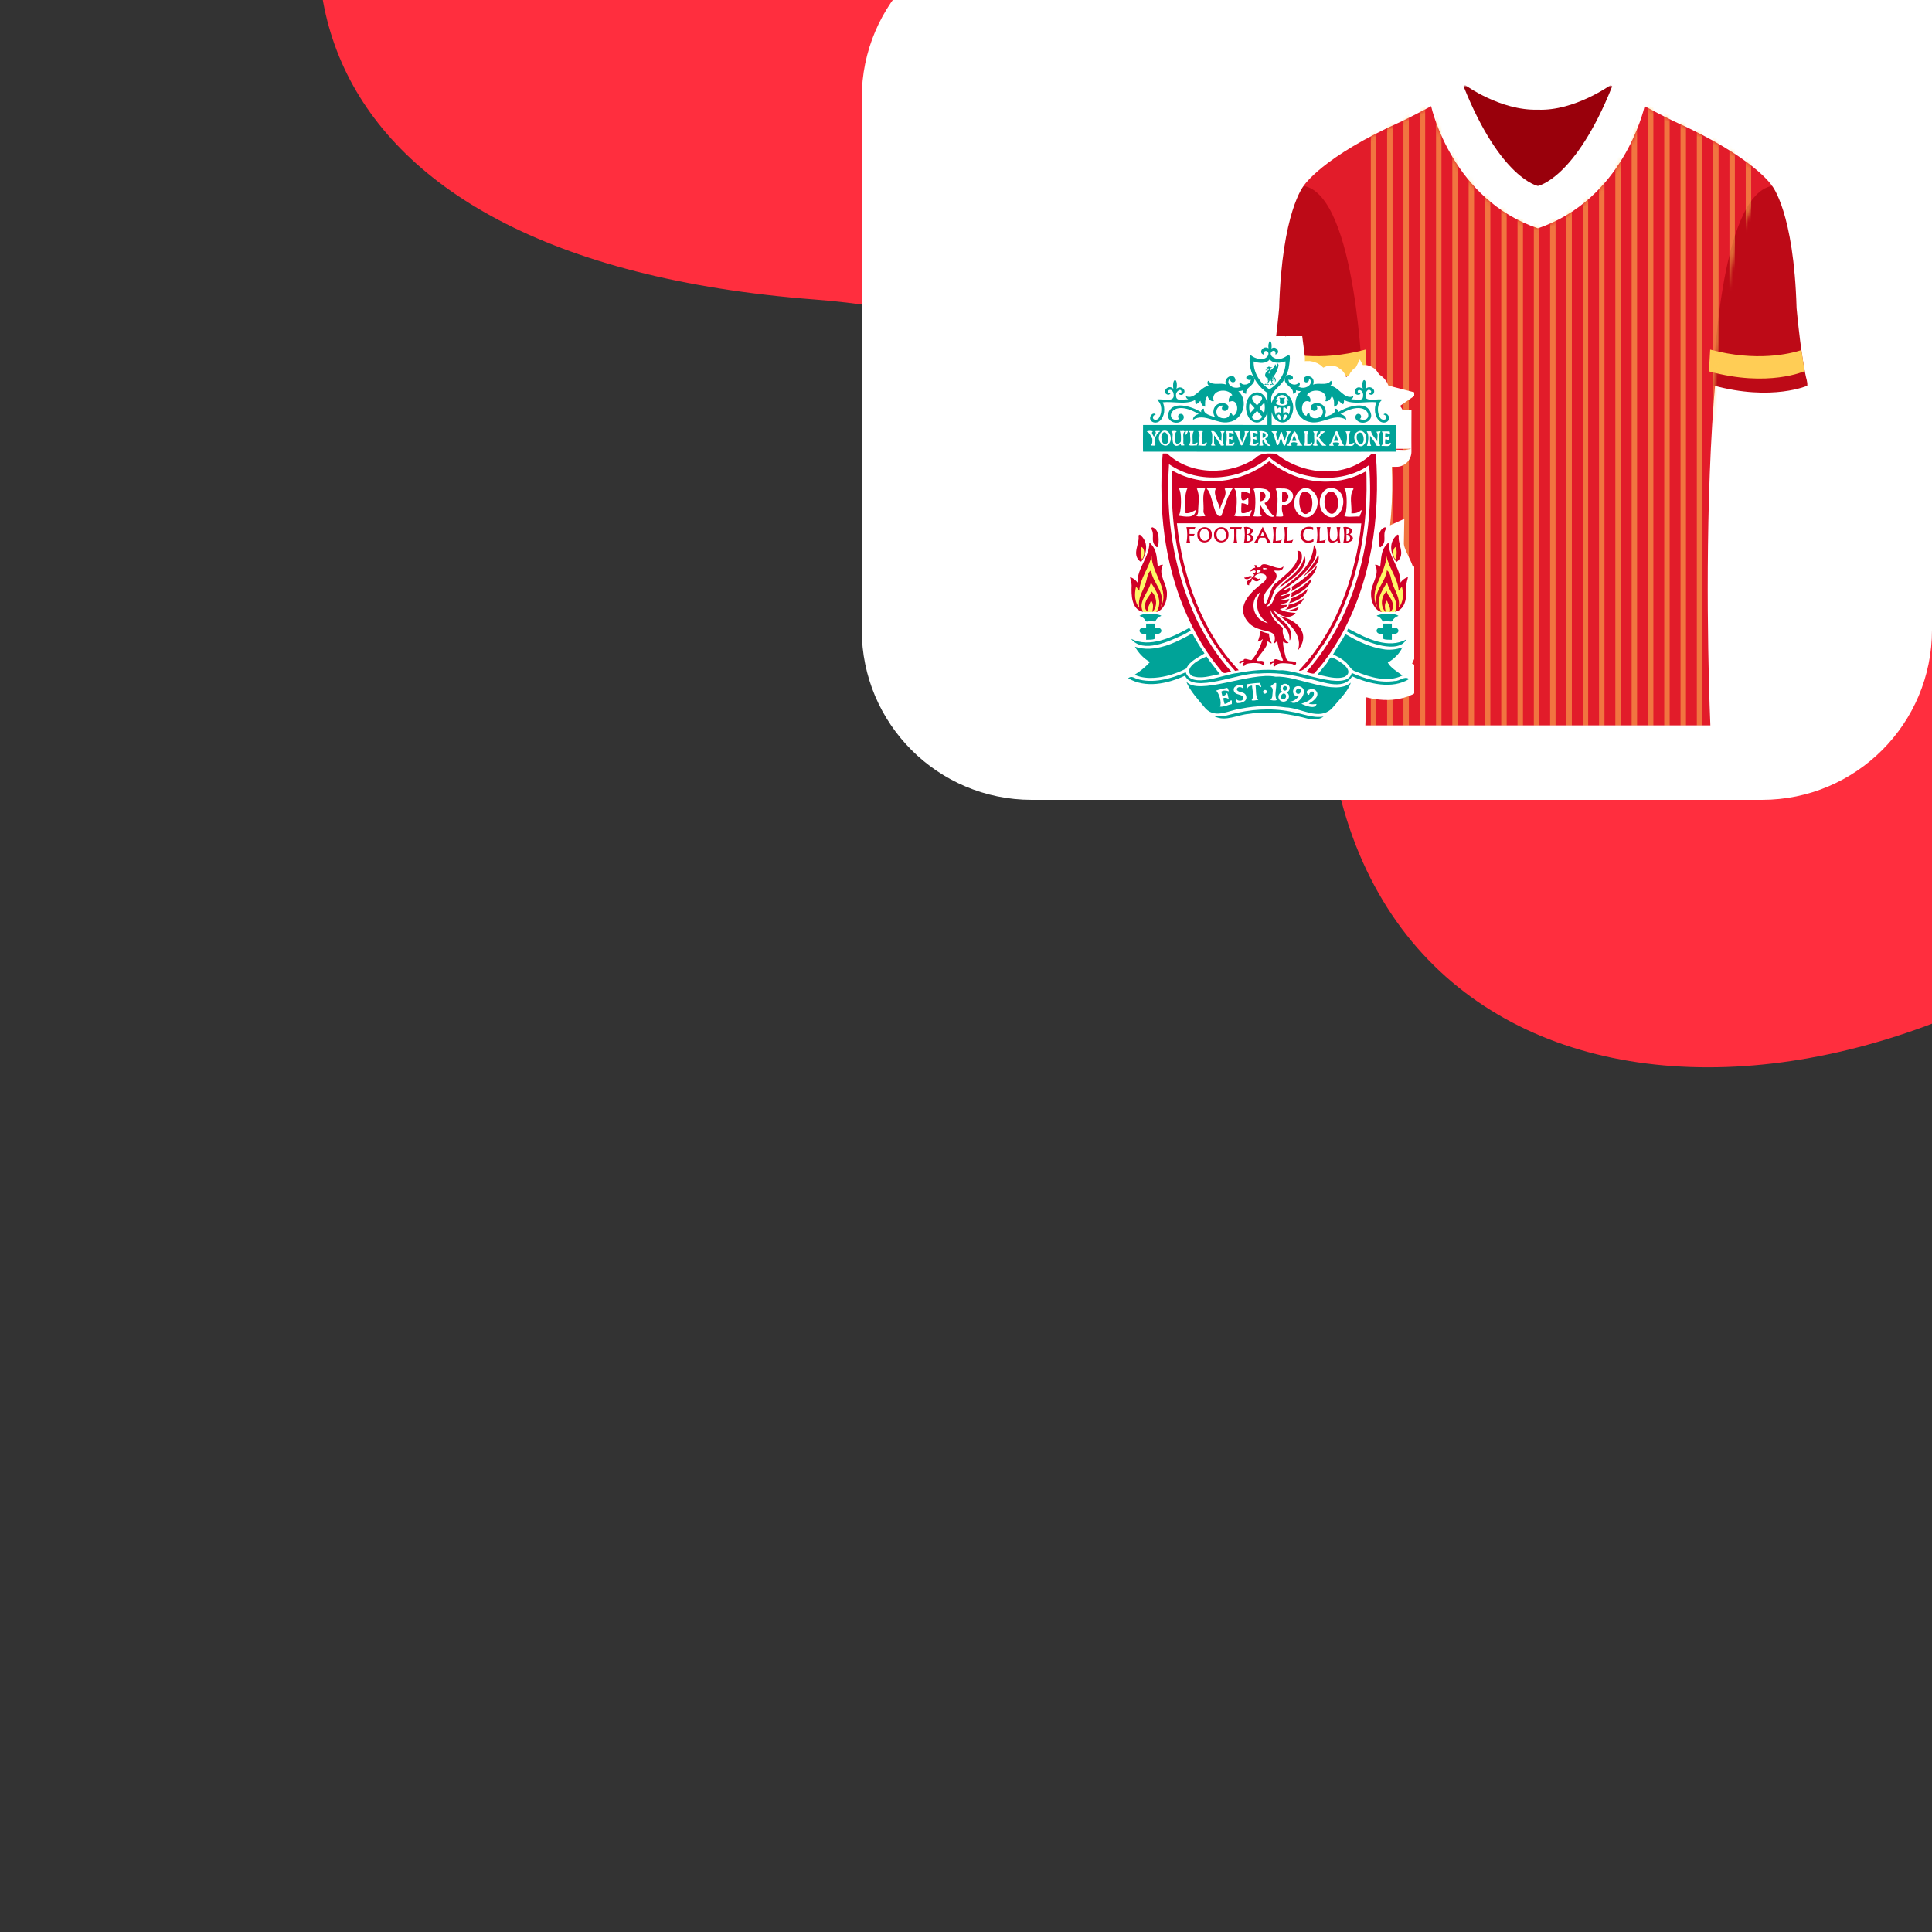 <?xml version="1.0" encoding="UTF-8"?> <svg xmlns="http://www.w3.org/2000/svg" width="500" height="500" viewBox="0 0 500 500" fill="none"><rect x="0" y="0" width="500" height="500" fill="#333333" stroke="none"/><g clip-path="url(#clip0_3755_19449)"><path fill-rule="evenodd" clip-rule="evenodd" d="M638.039 -51.779C589.363 -144.393 495.425 -187.957 417.487 -200.007C313.075 -216.146 188.376 -182.193 116.53 -94.405C54.123 -18.15 72.563 66.973 210.915 77.518C300.249 84.327 335.948 146.42 344.997 197.52C364.335 306.731 512.108 300.519 599.773 189.844C687.435 79.169 657.846 -14.097 638.039 -51.779Z" fill="#FF2E3E"></path><path d="M500 163C500 187.301 480.301 207 456 207H267.018C242.717 207 223.018 187.301 223.018 163V25.338C223.018 1.037 242.717 -18.662 267.018 -18.662H500V163Z" fill="white"></path><mask id="mask0_3755_19449" style="mask-type:luminance" maskUnits="userSpaceOnUse" x="328" y="22" width="140" height="166"><path d="M468 22L328 22V188H468V22Z" fill="white"></path></mask><g mask="url(#mask0_3755_19449)"><mask id="mask1_3755_19449" style="mask-type:luminance" maskUnits="userSpaceOnUse" x="328" y="22" width="140" height="166"><path d="M468 22L328 22V188H468V22Z" fill="white"></path></mask><g mask="url(#mask1_3755_19449)"><path d="M417.232 22.323C407.645 46.326 398.001 48.119 398.001 48.119C398.001 48.119 388.357 46.332 378.764 22.323C376.759 23.874 373.445 25.803 370.367 27.478C370.637 28.657 376.113 51.661 398.001 59.1C419.883 51.661 425.365 28.657 425.629 27.478C422.551 25.803 419.237 23.874 417.232 22.323Z" fill="white"></path><path d="M458.627 48.111C458.627 48.111 454.004 40.667 433.015 31.288C433.015 31.288 429.51 29.585 425.629 27.47C425.365 28.648 419.883 51.653 398.001 59.092C376.118 51.653 370.637 28.648 370.373 27.47C366.486 29.585 362.987 31.288 362.987 31.288C342.003 40.667 337.375 48.111 337.375 48.111C359.117 60.265 353.349 187.999 353.349 187.999H442.653C442.653 187.999 436.885 60.265 458.627 48.111Z" fill="#E21C2A"></path><path d="M467.999 99.733C467.999 99.733 458.681 103.963 443.336 99.733C443.336 99.733 444.807 50.526 458.624 48.112C458.624 48.112 464.252 54.863 464.954 79.763C464.954 79.763 466.358 95.266 467.993 99.733" fill="#BD0A17"></path><path d="M442.591 90.476C442.36 93.933 442.293 96.11 442.293 96.11C457.638 100.34 467.074 96.037 467.074 96.037C466.714 94.413 466.574 92.806 466.197 90.612C463.243 91.565 454.543 93.697 442.591 90.471" fill="#FFCD55"></path><path d="M328 99.733C328 99.733 337.318 103.963 352.663 99.733C352.663 99.733 351.191 50.526 337.374 48.112C337.374 48.112 331.746 54.863 331.044 79.763C331.044 79.763 329.64 95.266 328.006 99.733" fill="#BD0A17"></path><path d="M353.411 90.476C353.641 93.933 353.709 96.11 353.709 96.11C338.364 100.34 328.934 96.037 328.934 96.037C329.293 94.413 329.433 92.806 329.81 90.612C332.764 91.565 341.464 93.697 353.416 90.471" fill="#FFCD55"></path><path d="M416.835 22C416.835 22 407.489 28.768 398.003 28.384C388.263 28.672 379.17 22 379.17 22C379.041 22.102 378.906 22.209 378.766 22.322C388.353 46.324 398.003 48.118 398.003 48.118C398.003 48.118 407.646 46.33 417.24 22.322C417.099 22.214 416.964 22.107 416.835 22Z" fill="#99000B"></path><g opacity="0.5"><mask id="mask2_3755_19449" style="mask-type:alpha" maskUnits="userSpaceOnUse" x="337" y="27" width="122" height="162"><path d="M458.627 48.115C458.627 48.115 454.004 40.671 433.015 31.292C433.015 31.292 429.51 29.588 425.629 27.474C425.365 28.652 419.883 51.657 398.001 59.096C376.118 51.657 370.637 28.652 370.373 27.474C366.486 29.588 362.987 31.292 362.987 31.292C342.003 40.671 337.375 48.115 337.375 48.115C359.117 60.269 353.349 188.003 353.349 188.003H442.653C442.653 188.003 436.885 60.269 458.627 48.115Z" fill="#011EA0"></path></mask><g mask="url(#mask2_3755_19449)"><g style="mix-blend-mode:multiply"><rect x="354.77" y="188" width="166" height="1.406" transform="rotate(-90 354.77 188)" fill="#FFCD55"></rect></g><g style="mix-blend-mode:multiply"><rect x="405.391" y="188" width="166" height="1.406" transform="rotate(-90 405.391 188)" fill="#FFCD55"></rect></g><g style="mix-blend-mode:multiply"><rect x="380.082" y="188" width="166" height="1.406" transform="rotate(-90 380.082 188)" fill="#FFCD55"></rect></g><g style="mix-blend-mode:multiply"><rect x="430.703" y="188" width="166" height="1.406" transform="rotate(-90 430.703 188)" fill="#FFCD55"></rect></g><g style="mix-blend-mode:multiply"><rect x="367.426" y="188" width="166" height="1.406" transform="rotate(-90 367.426 188)" fill="#FFCD55"></rect></g><g style="mix-blend-mode:multiply"><rect x="418.047" y="188" width="166" height="1.406" transform="rotate(-90 418.047 188)" fill="#FFCD55"></rect></g><g style="mix-blend-mode:multiply"><rect x="392.738" y="188" width="166" height="1.406" transform="rotate(-90 392.738 188)" fill="#FFCD55"></rect></g><g style="mix-blend-mode:multiply"><rect x="443.359" y="188" width="166" height="1.406" transform="rotate(-90 443.359 188)" fill="#FFCD55"></rect></g><g style="mix-blend-mode:multiply"><rect x="358.988" y="188" width="166" height="1.406" transform="rotate(-90 358.988 188)" fill="#FFCD55"></rect></g><g style="mix-blend-mode:multiply"><rect x="409.609" y="188" width="166" height="1.406" transform="rotate(-90 409.609 188)" fill="#FFCD55"></rect></g><g style="mix-blend-mode:multiply"><rect x="384.301" y="188" width="166" height="1.406" transform="rotate(-90 384.301 188)" fill="#FFCD55"></rect></g><g style="mix-blend-mode:multiply"><rect x="434.922" y="188" width="166" height="1.406" transform="rotate(-90 434.922 188)" fill="#FFCD55"></rect></g><g style="mix-blend-mode:multiply"><rect x="371.645" y="188" width="166" height="1.406" transform="rotate(-90 371.645 188)" fill="#FFCD55"></rect></g><g style="mix-blend-mode:multiply"><rect x="422.266" y="188" width="166" height="1.406" transform="rotate(-90 422.266 188)" fill="#FFCD55"></rect></g><g style="mix-blend-mode:multiply"><rect x="396.957" y="188" width="166" height="1.406" transform="rotate(-90 396.957 188)" fill="#FFCD55"></rect></g><g style="mix-blend-mode:multiply"><rect x="447.578" y="188" width="166" height="1.406" transform="rotate(-90 447.578 188)" fill="#FFCD55"></rect></g><g style="mix-blend-mode:multiply"><rect x="363.207" y="188" width="166" height="1.406" transform="rotate(-90 363.207 188)" fill="#FFCD55"></rect></g><g style="mix-blend-mode:multiply"><rect x="413.828" y="188" width="166" height="1.406" transform="rotate(-90 413.828 188)" fill="#FFCD55"></rect></g><g style="mix-blend-mode:multiply"><rect x="388.52" y="188" width="166" height="1.406" transform="rotate(-90 388.52 188)" fill="#FFCD55"></rect></g><g style="mix-blend-mode:multiply"><rect x="439.141" y="188" width="166" height="1.406" transform="rotate(-90 439.141 188)" fill="#FFCD55"></rect></g><g style="mix-blend-mode:multiply"><rect x="375.863" y="188" width="166" height="1.406" transform="rotate(-90 375.863 188)" fill="#FFCD55"></rect></g><g style="mix-blend-mode:multiply"><rect x="426.484" y="188" width="166" height="1.406" transform="rotate(-90 426.484 188)" fill="#FFCD55"></rect></g><g style="mix-blend-mode:multiply"><rect x="401.172" y="188" width="166" height="1.406" transform="rotate(-90 401.172 188)" fill="#FFCD55"></rect></g><g style="mix-blend-mode:multiply"><rect x="451.797" y="188" width="166" height="1.406" transform="rotate(-90 451.797 188)" fill="#FFCD55"></rect></g></g></g></g></g><g clip-path="url(#clip1_3755_19449)"><path d="M344.944 170.241C346.592 170.959 350.848 173.546 348.021 175.148C345.766 175.929 343.218 175.007 340.996 174.568C341.062 174.413 342.216 173.1 342.955 172.128C343.715 171.514 344.022 169.747 344.944 170.241Z" fill="white"></path><path d="M344.944 170.241C346.592 170.959 350.848 173.546 348.021 175.148C345.766 175.929 343.218 175.007 340.996 174.568C341.062 174.413 342.216 173.1 342.955 172.128C343.715 171.514 344.022 169.747 344.944 170.241Z" stroke="white" stroke-width="7.87" stroke-miterlimit="3.86"></path><path d="M312.26 169.915C313.278 171.488 314.574 172.981 315.682 174.447C313.305 174.875 310.779 175.843 308.426 174.897C306.025 172.941 310.55 170.502 312.26 169.913V169.915Z" fill="white"></path><path d="M312.26 169.915C313.278 171.488 314.574 172.981 315.682 174.447C313.305 174.875 310.779 175.843 308.426 174.897C306.025 172.941 310.55 170.502 312.26 169.913V169.915Z" stroke="white" stroke-width="7.87" stroke-miterlimit="3.86"></path><path d="M334.06 184.173C337.275 184.456 341.328 187.155 343.848 184.123C342.612 185.643 340.926 186.564 338.899 186.092C333.612 184.697 328.578 183.914 323.228 184.747C320.284 184.96 317.242 186.817 314.376 185.42C314.338 185.37 314.069 185.295 314.268 185.209C315.626 185.637 317.055 185.285 318.341 184.93C323.41 183.549 328.89 183.135 334.06 184.171V184.173Z" fill="white"></path><path d="M334.06 184.173C337.275 184.456 341.328 187.155 343.848 184.123C342.612 185.643 340.926 186.564 338.899 186.092C333.612 184.697 328.578 183.914 323.228 184.747C320.284 184.96 317.242 186.817 314.376 185.42C314.338 185.37 314.069 185.295 314.268 185.209C315.626 185.637 317.055 185.285 318.341 184.93C323.41 183.549 328.89 183.135 334.06 184.171V184.173Z" stroke="white" stroke-width="7.87" stroke-miterlimit="12"></path><path d="M307.81 162.479C307.846 162.727 308.347 163.159 308.019 163.282C305.978 164.498 303.978 165.456 301.716 166.191C299.662 166.729 296.98 167.707 294.926 166.568C294.784 166.277 294.038 167.356 293.439 166.713C293.463 166.677 292.465 165.291 292.465 165.291C297.661 167.805 303.223 164.97 307.814 162.479H307.81Z" fill="white"></path><path d="M307.81 162.479C307.846 162.727 308.347 163.159 308.019 163.282C305.978 164.498 303.978 165.456 301.716 166.191C299.662 166.729 296.98 167.707 294.926 166.568C294.784 166.277 294.038 167.356 293.439 166.713C293.463 166.677 292.465 165.291 292.465 165.291C297.661 167.805 303.223 164.97 307.814 162.479H307.81Z" stroke="white" stroke-width="7.87" stroke-miterlimit="22"></path><path d="M349.501 162.99C353.837 165.34 359.138 167.865 363.995 165.587C363.838 165.998 363.41 166.647 363.223 167.062C362.323 165.719 362.409 167.932 358.085 167.143C354.922 166.659 352.252 165.434 349.473 163.906C348.703 163.472 348.344 163.553 348.922 162.677C349.33 162.892 349.276 162.866 349.503 162.99H349.501Z" fill="white"></path><path d="M349.501 162.99C353.837 165.34 359.138 167.865 363.995 165.587C363.838 165.998 363.41 166.647 363.223 167.062C362.323 165.719 362.409 167.932 358.085 167.143C354.922 166.659 352.252 165.434 349.473 163.906C348.703 163.472 348.344 163.553 348.922 162.677C349.33 162.892 349.276 162.866 349.503 162.99H349.501Z" stroke="white" stroke-width="7.87" stroke-miterlimit="12"></path><path d="M308.555 163.914C309.499 165.689 310.59 167.424 311.719 169.106C310.14 170.168 307.898 171.05 307.026 173.001C304.46 174.325 301.717 175.198 298.813 175.415C289.584 175.013 292.884 176.365 297.608 171.337C295.976 170.407 294.959 169.269 294.075 167.749C294.093 167.731 294.071 167.667 293.766 167.213C298.677 169.357 304.237 166.241 308.555 163.916V163.914Z" fill="white"></path><path d="M308.555 163.914C309.499 165.689 310.59 167.424 311.719 169.106C310.14 170.168 307.898 171.05 307.026 173.001C304.46 174.325 301.717 175.198 298.813 175.415C289.584 175.013 292.884 176.365 297.608 171.337C295.976 170.407 294.959 169.269 294.075 167.749C294.093 167.731 294.071 167.667 293.766 167.213C298.677 169.357 304.237 166.241 308.555 163.916V163.914Z" stroke="white" stroke-width="7.87" stroke-miterlimit="22"></path><path d="M348.589 164.323C351.474 166.03 354.557 167.472 357.876 167.992C359.612 168.439 361.903 168.004 363.267 166.978C362.471 168.718 360.96 170.544 359.154 171.467L359.16 171.473C359.785 172.75 361.694 173.881 362.954 174.818C359.226 176.7 354.605 175.31 350.938 173.806C349.658 173.443 349.374 172.517 348.518 171.626C347.474 170.558 346.31 170.042 345 169.347C345.993 167.602 347.244 165.918 348.177 164.104C348.336 164.177 348.428 164.235 348.589 164.323Z" fill="white"></path><path d="M348.589 164.323C351.474 166.03 354.557 167.472 357.876 167.992C359.612 168.439 361.903 168.004 363.267 166.978C362.471 168.718 360.96 170.544 359.154 171.467L359.16 171.473C359.785 172.75 361.694 173.881 362.954 174.818C359.226 176.7 354.605 175.31 350.938 173.806C349.658 173.443 349.374 172.517 348.518 171.626C347.474 170.558 346.31 170.042 345 169.347C345.993 167.602 347.244 165.918 348.177 164.104C348.336 164.177 348.428 164.235 348.589 164.323Z" stroke="white" stroke-width="7.87" stroke-miterlimit="6"></path><path d="M331.119 173.485C335.381 173.02 348.609 179.346 349.824 174.148C353.309 175.684 357.169 176.831 360.999 176.238C362.24 176.294 363.542 174.813 364.66 175.746C360.341 178.407 354.344 177.019 349.943 175.034C347.506 179.071 341.741 176.068 338.096 175.556C333.908 174.517 329.845 173.945 325.529 174.325C320.93 173.927 308.787 179.654 306.69 174.869C302.138 176.957 296.494 178.192 291.961 175.531C292.747 174.883 293.289 175.307 294.147 175.668C298.258 177.011 303.191 175.648 306.856 173.977C308.361 178.399 316.77 174.475 320.156 174.194C323.93 173.479 327.294 173.134 331.121 173.485H331.119Z" fill="white"></path><path d="M331.119 173.485C335.381 173.02 348.609 179.346 349.824 174.148C353.309 175.684 357.169 176.831 360.999 176.238C362.24 176.294 363.542 174.813 364.66 175.746C360.341 178.407 354.344 177.019 349.943 175.034C347.506 179.071 341.741 176.068 338.096 175.556C333.908 174.517 329.845 173.945 325.529 174.325C320.93 173.927 308.787 179.654 306.69 174.869C302.138 176.957 296.494 178.192 291.961 175.531C292.747 174.883 293.289 175.307 294.147 175.668C298.258 177.011 303.191 175.648 306.856 173.977C308.361 178.399 316.77 174.475 320.156 174.194C323.93 173.479 327.294 173.134 331.121 173.485H331.119Z" stroke="white" stroke-width="7.87" stroke-miterlimit="3.86"></path><path d="M330.164 175.134C335.646 174.734 345.584 180.292 349.579 176.662C348.986 178.82 346.324 181.382 344.67 183.364C341.296 186.645 336.693 183.157 332.702 183.067C328.832 182.517 325.121 182.609 321.283 183.37C318.038 183.753 314.717 186.054 312.074 183.442C310.294 181.326 307.84 178.674 306.98 176.339C310.029 180.214 323.658 173.762 330.164 175.138V175.134Z" fill="#00A398"></path><path d="M330.164 175.134C335.646 174.734 345.584 180.292 349.579 176.662C348.986 178.82 346.324 181.382 344.67 183.364C341.296 186.645 336.693 183.157 332.702 183.067C328.832 182.517 325.121 182.609 321.283 183.37C318.038 183.753 314.717 186.054 312.074 183.442C310.294 181.326 307.84 178.674 306.98 176.339C310.029 180.214 323.658 173.762 330.164 175.138V175.134Z" stroke="white" stroke-width="7.87" stroke-miterlimit="3.86"></path><path d="M356.349 159.278C356.321 159.332 356.343 159.376 356.367 159.431C357.038 159.627 357.591 160.198 357.848 160.846C358.348 160.8 358.196 160.804 359.018 160.804C360.006 160.71 360.147 161.181 360.553 160.336C360.888 159.866 361.401 159.581 361.933 159.384C360.583 158.497 357.955 158.74 356.349 159.278Z" fill="white"></path><path d="M356.349 159.278C356.321 159.332 356.343 159.376 356.367 159.431C357.038 159.627 357.591 160.198 357.848 160.846C358.348 160.8 358.196 160.804 359.018 160.804C360.006 160.71 360.147 161.181 360.553 160.336C360.888 159.866 361.401 159.581 361.933 159.384C360.583 158.497 357.955 158.74 356.349 159.278Z" stroke="white" stroke-width="7.87" stroke-miterlimit="6"></path><path d="M357.952 161.392V162.434C355.711 162.054 355.675 164.384 357.952 164.04V165.287C358.528 165.663 359.513 165.51 360.21 165.578V164.04C362.465 164.392 362.503 162.061 360.21 162.446V161.392C360.098 161.392 358.653 161.392 357.952 161.392Z" fill="white"></path><path d="M357.952 161.392V162.434C355.711 162.054 355.675 164.384 357.952 164.04V165.287C358.528 165.663 359.513 165.51 360.21 165.578V164.04C362.465 164.392 362.503 162.061 360.21 162.446V161.392C360.098 161.392 358.653 161.392 357.952 161.392Z" stroke="white" stroke-width="7.87" stroke-miterlimit="3.86"></path><path d="M300.481 159.278C300.509 159.332 300.487 159.376 300.462 159.432C299.791 159.627 299.237 160.197 298.982 160.846C298.483 160.8 298.632 160.804 297.81 160.804C296.819 160.711 296.683 161.181 296.275 160.336C295.939 159.866 295.427 159.581 294.895 159.384C296.243 158.497 298.875 158.742 300.479 159.278H300.481Z" fill="white"></path><path d="M300.481 159.278C300.509 159.332 300.487 159.376 300.462 159.432C299.791 159.627 299.237 160.197 298.982 160.846C298.483 160.8 298.632 160.804 297.81 160.804C296.819 160.711 296.683 161.181 296.275 160.336C295.939 159.866 295.427 159.581 294.895 159.384C296.243 158.497 298.875 158.742 300.479 159.278H300.481Z" stroke="white" stroke-width="7.87" stroke-miterlimit="3.86"></path><path d="M298.875 161.392V162.434C301.117 162.056 301.152 164.384 298.875 164.04V165.287C298.302 165.663 297.314 165.51 296.619 165.578V164.04C294.366 164.39 294.326 162.061 296.619 162.446V161.392C296.731 161.392 298.178 161.392 298.875 161.392Z" fill="white"></path><path d="M298.875 161.392V162.434C301.117 162.056 301.152 164.384 298.875 164.04V165.287C298.302 165.663 297.314 165.51 296.619 165.578V164.04C294.366 164.39 294.326 162.061 296.619 162.446V161.392C296.731 161.392 298.178 161.392 298.875 161.392Z" stroke="white" stroke-width="7.87" stroke-miterlimit="3.86"></path><path d="M358.907 140.866C357.336 142.491 357.501 144.516 357.193 146.691C356.829 146.34 356.375 146.111 355.851 146.145C357.294 148.693 354.659 151.182 354.828 153.821C354.798 155.612 355.684 157.885 357.571 158.407C355.793 155.728 357.476 153.034 358.985 150.743C359.5 153.319 362.452 155.662 361.003 158.35L361.027 158.332C364.039 157.712 364.063 153.973 363.965 151.506C364.025 150.785 364.395 149.371 364.377 149.365C363.599 149.552 362.896 150.14 362.438 150.773C362.562 147.034 359.307 144.131 359.379 140.416C359.182 140.505 359.08 140.68 358.907 140.866Z" fill="#D00027"></path><path d="M358.907 140.866C357.336 142.491 357.501 144.516 357.193 146.691C356.829 146.34 356.375 146.111 355.851 146.145C357.294 148.693 354.659 151.182 354.828 153.821C354.798 155.612 355.684 157.885 357.571 158.407C355.793 155.728 357.476 153.034 358.985 150.743C359.5 153.319 362.452 155.662 361.003 158.35L361.027 158.332C364.039 157.712 364.063 153.973 363.965 151.506C364.025 150.785 364.395 149.371 364.377 149.365C363.599 149.552 362.896 150.14 362.438 150.773C362.562 147.034 359.307 144.131 359.379 140.416C359.182 140.505 359.08 140.68 358.907 140.866Z" stroke="white" stroke-width="7.87" stroke-miterlimit="22"></path><path d="M297.919 140.866C299.489 142.491 299.328 144.516 299.633 146.691C299.997 146.34 300.451 146.111 300.976 146.145C299.535 148.693 302.167 151.182 301.998 153.821C302.028 155.612 301.142 157.885 299.256 158.407C301.034 155.728 299.348 153.034 297.841 150.743C297.327 153.319 294.375 155.662 295.824 158.35L295.799 158.332C292.787 157.712 292.761 153.973 292.862 151.506C292.801 150.785 292.432 149.371 292.45 149.365C293.229 149.55 293.929 150.14 294.391 150.773C294.266 147.034 297.523 144.129 297.449 140.416C297.648 140.505 297.747 140.68 297.921 140.866H297.919Z" fill="#D00027"></path><path d="M297.919 140.866C299.489 142.491 299.328 144.516 299.633 146.691C299.997 146.34 300.451 146.111 300.976 146.145C299.535 148.693 302.167 151.182 301.998 153.821C302.028 155.612 301.142 157.885 299.256 158.407C301.034 155.728 299.348 153.034 297.841 150.743C297.327 153.319 294.375 155.662 295.824 158.35L295.799 158.332C292.787 157.712 292.761 153.973 292.862 151.506C292.801 150.785 292.432 149.371 292.45 149.365C293.229 149.55 293.929 150.14 294.391 150.773C294.266 147.034 297.523 144.129 297.449 140.416C297.648 140.505 297.747 140.68 297.921 140.866H297.919Z" stroke="white" stroke-width="7.87" stroke-miterlimit="22"></path><path d="M302.055 117.366C308.083 123.058 318.188 123.109 324.857 118.603C326.358 117.073 328.219 117.37 330.218 117.402C337.201 123.02 348.232 124.03 354.989 117.455L355.013 117.485C355.331 117.425 355.745 117.451 356.07 117.485C357.304 133.859 354.859 150.863 346.612 165.279C344.732 168.447 342.628 171.582 340.108 174.282C339.584 174.481 338.687 174.003 338.046 173.957C350.858 159.573 355.805 139.011 354.332 120.362C346.783 125.689 335.376 124.275 328.462 118.296C321.298 124.265 310.438 125.574 302.537 120.131C301.687 133.533 303.592 147.201 309.286 159.446L309.262 159.458C311.758 164.633 314.756 169.568 318.656 173.824C317.649 173.903 316.749 174.712 316.064 173.61C314.177 171.369 312.411 168.953 310.934 166.462C304.07 155.039 300.825 141.629 300.602 128.397C300.518 124.733 300.596 121.055 300.905 117.4C300.885 117.302 302.025 117.402 302.053 117.37L302.055 117.366Z" fill="#D00027"></path><path d="M302.055 117.366C308.083 123.058 318.188 123.109 324.857 118.603C326.358 117.073 328.219 117.37 330.218 117.402C337.201 123.02 348.232 124.03 354.989 117.455L355.013 117.485C355.331 117.425 355.745 117.451 356.07 117.485C357.304 133.859 354.859 150.863 346.612 165.279C344.732 168.447 342.628 171.582 340.108 174.282C339.584 174.481 338.687 174.003 338.046 173.957C350.858 159.573 355.805 139.011 354.332 120.362C346.783 125.689 335.376 124.275 328.462 118.296C321.298 124.265 310.438 125.574 302.537 120.131C301.687 133.533 303.592 147.201 309.286 159.446L309.262 159.458C311.758 164.633 314.756 169.568 318.656 173.824C317.649 173.903 316.749 174.712 316.064 173.61C314.177 171.369 312.411 168.953 310.934 166.462C304.07 155.039 300.825 141.629 300.602 128.397C300.518 124.733 300.596 121.055 300.905 117.4C300.885 117.302 302.025 117.402 302.053 117.37L302.055 117.366Z" stroke="white" stroke-width="7.87" stroke-miterlimit="3.86"></path><path d="M332.47 98.075C332.486 99.914 334.996 100.242 334.596 101.85C335.076 102.057 335.607 101.444 335.374 100.973C335.754 101.143 336.272 101.236 336.674 101.211C333.921 103.713 335.426 108.685 339.135 109.243C342.244 109.891 345.435 106.759 348.386 108.634C348.465 107.815 347.621 107.311 346.918 107.165C354.828 102.494 355.793 109.95 351.909 108.432C352.403 108.163 352.379 107.44 351.897 107.173C350.886 106.787 350.404 108.102 351.127 108.723C352.281 110.044 354.921 109.329 354.883 107.464C354.254 103.304 348.662 105.175 346.265 106.693C346.447 106.227 346.048 105.751 345.589 105.775C345.792 107.229 343.646 107.598 342.622 107.994C343.596 106.851 343.124 104.944 341.667 104.46C340.743 104.02 338.764 104.522 339.35 105.823C340.052 107.062 341.673 105.839 340.546 105.012C341.384 104.773 342.302 105.554 342.35 106.39C342.706 108.554 338.715 109.028 338.91 106.799C338.48 106.853 338.193 107.255 338.117 107.651C336.198 107.006 336.806 102.776 339.055 104.042C339.382 103.382 338.963 102.446 338.225 102.282C339.497 100.179 344.032 100.981 343.021 103.822C343.823 104.02 344.47 103.191 344.657 102.502C345.394 103.209 345.284 104.376 345.266 105.243C345.993 105.237 346.359 104.316 346.502 103.727C346.811 104.059 347.199 104.448 347.619 104.639C347.846 104.32 347.832 103.856 347.876 103.51C350.084 104.834 353.673 103.816 356.231 104.119C355.544 105.683 355.727 107.813 357.061 108.986C357.726 109.554 358.964 109.526 359.396 108.695C359.872 107.902 358.873 106.542 358.045 107.239C358.248 107.39 358.624 107.444 358.709 107.767C359.114 108.865 357.451 108.887 357.149 108.022C356.321 106.651 356.382 104.408 357.8 103.418C356.528 103.081 354.202 104.081 353.49 102.874C353.337 102.278 353.382 101.519 353.866 101.081C354.262 100.653 355.21 101.053 354.754 101.621C354.573 101.834 354.36 101.601 354.181 101.597C354.21 101.836 354.378 102.091 354.63 102.147C356.8 102.207 355.134 99.085 353.506 100.619C353.878 97.545 352.186 97.698 352.68 100.649C351.64 99.579 349.755 101.015 351.049 102.083C351.447 102.432 352.313 102.089 352.041 101.579C351.921 101.818 351.503 101.744 351.413 101.501C351.284 100.266 353.05 101.23 352.787 102.442C352.797 104.113 350.88 103.183 349.652 103.406C349.912 103.255 350.281 102.912 350.225 102.553C347.864 103.547 346.54 100.057 344.247 99.838C345.011 99.451 344.551 98.083 344.271 98.748C343.168 99.872 341.213 98.945 339.839 99.559C340.797 96.68 336.3 96.83 337.693 98.838C338.243 99.268 339.039 98.579 338.691 97.981C339.143 98.071 339.376 98.77 339.2 99.189C338.752 100.346 336.955 100.697 336.005 100.029C336.427 99.842 336.557 99.184 336.166 98.894C335.627 100.015 333.622 99.579 333.467 98.395C333.445 98.069 333.577 98.354 333.883 98.35C335.697 97.961 333.712 96.224 332.888 97.403C332.872 97.385 332.798 97.362 332.786 97.344C332.786 97.344 332.35 98.28 332.47 98.085V98.075Z" fill="#00A398"></path><path d="M332.47 98.075C332.486 99.914 334.996 100.242 334.596 101.85C335.076 102.057 335.607 101.444 335.374 100.973C335.754 101.143 336.272 101.236 336.674 101.211C333.921 103.713 335.426 108.685 339.135 109.243C342.244 109.891 345.435 106.759 348.386 108.634C348.465 107.815 347.621 107.311 346.918 107.165C354.828 102.494 355.793 109.95 351.909 108.432C352.403 108.163 352.379 107.44 351.897 107.173C350.886 106.787 350.404 108.102 351.127 108.723C352.281 110.044 354.921 109.329 354.883 107.464C354.254 103.304 348.662 105.175 346.265 106.693C346.447 106.227 346.048 105.751 345.589 105.775C345.792 107.229 343.646 107.598 342.622 107.994C343.596 106.851 343.124 104.944 341.667 104.46C340.743 104.02 338.764 104.522 339.35 105.823C340.052 107.062 341.673 105.839 340.546 105.012C341.384 104.773 342.302 105.554 342.35 106.39C342.706 108.554 338.715 109.028 338.91 106.799C338.48 106.853 338.193 107.255 338.117 107.651C336.198 107.006 336.806 102.776 339.055 104.042C339.382 103.382 338.963 102.446 338.225 102.282C339.497 100.179 344.032 100.981 343.021 103.822C343.823 104.02 344.47 103.191 344.657 102.502C345.394 103.209 345.284 104.376 345.266 105.243C345.993 105.237 346.359 104.316 346.502 103.727C346.811 104.059 347.199 104.448 347.619 104.639C347.846 104.32 347.832 103.856 347.876 103.51C350.084 104.834 353.673 103.816 356.231 104.119C355.544 105.683 355.727 107.813 357.061 108.986C357.726 109.554 358.964 109.526 359.396 108.695C359.872 107.902 358.873 106.542 358.045 107.239C358.248 107.39 358.624 107.444 358.709 107.767C359.114 108.865 357.451 108.887 357.149 108.022C356.321 106.651 356.382 104.408 357.8 103.418C356.528 103.081 354.202 104.081 353.49 102.874C353.337 102.278 353.382 101.519 353.866 101.081C354.262 100.653 355.21 101.053 354.754 101.621C354.573 101.834 354.36 101.601 354.181 101.597C354.21 101.836 354.378 102.091 354.63 102.147C356.8 102.207 355.134 99.085 353.506 100.619C353.878 97.545 352.186 97.698 352.68 100.649C351.64 99.579 349.755 101.015 351.049 102.083C351.447 102.432 352.313 102.089 352.041 101.579C351.921 101.818 351.503 101.744 351.413 101.501C351.284 100.266 353.05 101.23 352.787 102.442C352.797 104.113 350.88 103.183 349.652 103.406C349.912 103.255 350.281 102.912 350.225 102.553C347.864 103.547 346.54 100.057 344.247 99.838C345.011 99.451 344.551 98.083 344.271 98.748C343.168 99.872 341.213 98.945 339.839 99.559C340.797 96.68 336.3 96.83 337.693 98.838C338.243 99.268 339.039 98.579 338.691 97.981C339.143 98.071 339.376 98.77 339.2 99.189C338.752 100.346 336.955 100.697 336.005 100.029C336.427 99.842 336.557 99.184 336.166 98.894C335.627 100.015 333.622 99.579 333.467 98.395C333.445 98.069 333.577 98.354 333.883 98.35C335.697 97.961 333.712 96.224 332.888 97.403C332.872 97.385 332.798 97.362 332.786 97.344C332.786 97.344 332.35 98.28 332.47 98.085V98.075Z" stroke="white" stroke-width="7.87" stroke-miterlimit="22"></path><path d="M324.679 98.075C324.661 99.914 322.154 100.244 322.553 101.85C322.073 102.057 321.543 101.444 321.778 100.974C321.394 101.143 320.88 101.237 320.476 101.211C323.231 103.713 321.724 108.685 318.014 109.243C314.906 109.891 311.715 106.759 308.765 108.634C308.687 107.815 309.529 107.311 310.234 107.165C302.323 102.494 301.361 109.951 305.243 108.432C304.749 108.161 304.773 107.44 305.255 107.173C306.264 106.787 306.746 108.102 306.025 108.723C304.873 110.044 302.231 109.329 302.269 107.464C302.898 103.304 308.49 105.175 310.887 106.693C310.704 106.225 311.104 105.751 311.562 105.775C311.355 107.229 313.505 107.598 314.53 107.994C312.117 104.287 318.591 103.057 317.805 105.823C317.104 107.06 315.481 105.839 316.61 105.012C315.77 104.775 314.854 105.554 314.805 106.39C314.448 108.554 318.438 109.028 318.245 106.799C318.675 106.853 318.963 107.255 319.039 107.651C320.96 107.008 320.349 102.776 318.103 104.042C317.771 103.384 318.195 102.446 318.933 102.282C317.659 100.179 313.124 100.981 314.138 103.822C313.337 104.02 312.688 103.193 312.503 102.502C311.765 103.207 311.878 104.376 311.894 105.243C311.166 105.237 310.799 104.316 310.658 103.727C310.349 104.061 309.961 104.446 309.541 104.639C309.312 104.32 309.328 103.856 309.284 103.51C307.075 104.834 303.489 103.816 300.929 104.119C301.612 105.683 301.433 107.815 300.099 108.986C299.436 109.554 298.194 109.528 297.764 108.695C297.288 107.904 298.286 106.542 299.114 107.239C298.911 107.389 298.536 107.444 298.451 107.767C298.045 108.863 299.711 108.887 300.01 108.022C300.84 106.651 300.78 104.406 299.359 103.418C301.088 103.189 304.949 104.342 303.469 101.268C302.528 100.087 301.686 101.988 302.86 101.625C303.344 101.551 302.213 102.856 301.588 101.727C301.13 100.481 302.818 99.72 303.653 100.619C303.282 97.543 304.976 97.7 304.477 100.649C305.518 99.579 307.405 101.017 306.109 102.083C305.711 102.432 304.845 102.089 305.116 101.579C305.235 101.818 305.655 101.747 305.743 101.501C305.876 100.268 304.104 101.231 304.371 102.442C304.359 104.113 306.278 103.183 307.505 103.406C307.248 103.255 306.876 102.912 306.933 102.553C309.294 103.547 310.618 100.055 312.911 99.838C312.145 99.454 312.607 98.081 312.886 98.748C313.99 99.874 315.943 98.945 317.317 99.559C316.771 98.424 317.898 96.891 319.164 97.429C319.787 97.648 320.006 98.625 319.328 98.914C318.766 99.173 318.151 98.509 318.464 97.979C318.012 98.067 317.777 98.77 317.956 99.186C318.402 100.346 320.201 100.695 321.149 100.027C320.729 99.84 320.598 99.184 320.988 98.892C321.523 100.073 323.807 99.509 323.665 98.222C321.579 98.804 322.811 95.931 324.267 97.401C324.286 97.383 324.304 97.378 324.316 97.36C324.316 97.36 324.804 98.278 324.685 98.083L324.679 98.075Z" fill="#00A398"></path><path d="M324.679 98.075C324.661 99.914 322.154 100.244 322.553 101.85C322.073 102.057 321.543 101.444 321.778 100.974C321.394 101.143 320.88 101.237 320.476 101.211C323.231 103.713 321.724 108.685 318.014 109.243C314.906 109.891 311.715 106.759 308.765 108.634C308.687 107.815 309.529 107.311 310.234 107.165C302.323 102.494 301.361 109.951 305.243 108.432C304.749 108.161 304.773 107.44 305.255 107.173C306.264 106.787 306.746 108.102 306.025 108.723C304.873 110.044 302.231 109.329 302.269 107.464C302.898 103.304 308.49 105.175 310.887 106.693C310.704 106.225 311.104 105.751 311.562 105.775C311.355 107.229 313.505 107.598 314.53 107.994C312.117 104.287 318.591 103.057 317.805 105.823C317.104 107.06 315.481 105.839 316.61 105.012C315.77 104.775 314.854 105.554 314.805 106.39C314.448 108.554 318.438 109.028 318.245 106.799C318.675 106.853 318.963 107.255 319.039 107.651C320.96 107.008 320.349 102.776 318.103 104.042C317.771 103.384 318.195 102.446 318.933 102.282C317.659 100.179 313.124 100.981 314.138 103.822C313.337 104.02 312.688 103.193 312.503 102.502C311.765 103.207 311.878 104.376 311.894 105.243C311.166 105.237 310.799 104.316 310.658 103.727C310.349 104.061 309.961 104.446 309.541 104.639C309.312 104.32 309.328 103.856 309.284 103.51C307.075 104.834 303.489 103.816 300.929 104.119C301.612 105.683 301.433 107.815 300.099 108.986C299.436 109.554 298.194 109.528 297.764 108.695C297.288 107.904 298.286 106.542 299.114 107.239C298.911 107.389 298.536 107.444 298.451 107.767C298.045 108.863 299.711 108.887 300.01 108.022C300.84 106.651 300.78 104.406 299.359 103.418C301.088 103.189 304.949 104.342 303.469 101.268C302.528 100.087 301.686 101.988 302.86 101.625C303.344 101.551 302.213 102.856 301.588 101.727C301.13 100.481 302.818 99.72 303.653 100.619C303.282 97.543 304.976 97.7 304.477 100.649C305.518 99.579 307.405 101.017 306.109 102.083C305.711 102.432 304.845 102.089 305.116 101.579C305.235 101.818 305.655 101.747 305.743 101.501C305.876 100.268 304.104 101.231 304.371 102.442C304.359 104.113 306.278 103.183 307.505 103.406C307.248 103.255 306.876 102.912 306.933 102.553C309.294 103.547 310.618 100.055 312.911 99.838C312.145 99.454 312.607 98.081 312.886 98.748C313.99 99.874 315.943 98.945 317.317 99.559C316.771 98.424 317.898 96.891 319.164 97.429C319.787 97.648 320.006 98.625 319.328 98.914C318.766 99.173 318.151 98.509 318.464 97.979C318.012 98.067 317.777 98.77 317.956 99.186C318.402 100.346 320.201 100.695 321.149 100.027C320.729 99.84 320.598 99.184 320.988 98.892C321.523 100.073 323.807 99.509 323.665 98.222C321.579 98.804 322.811 95.931 324.267 97.401C324.286 97.383 324.304 97.378 324.316 97.36C324.316 97.36 324.804 98.278 324.685 98.083L324.679 98.075Z" stroke="white" stroke-width="7.87" stroke-miterlimit="3.86"></path><path d="M299.279 109.592C299.522 109.457 300.628 107.707 300.628 107.707C300.65 106.875 301.11 104.275 300.489 103.56C302.681 103.741 306.973 103.631 309.137 103.285L313.184 100.884L318.201 100.061L319.323 99.221C319.323 99.221 323.458 98.657 323.667 98.657C324.969 98.248 331.602 98.822 332.868 98.862L337.62 99.266L341.516 100.543C343.835 101.43 348.609 103.026 350.994 103.697C351.464 103.747 356.323 103.458 356.598 104.108C356.082 105.906 356.671 106.767 357.153 108.393V112.335L300.007 113.535C300.007 113.535 299.038 109.73 299.281 109.592H299.279Z" fill="white"></path><path d="M357.852 160.842L357.95 161.392L360.207 161.404L360.253 160.848C359.592 160.756 358.47 160.382 357.852 160.842Z" fill="white"></path><path d="M357.852 160.842L357.95 161.392L360.207 161.404L360.253 160.848C359.592 160.756 358.47 160.382 357.852 160.842Z" stroke="white" stroke-width="7.87" stroke-miterlimit="1.75"></path><path d="M296.566 160.762L298.992 160.756L298.869 161.422H296.615L296.566 160.762Z" fill="white"></path><path d="M296.566 160.762L298.992 160.756L298.869 161.422H296.615L296.566 160.762Z" stroke="white" stroke-width="7.87" stroke-miterlimit="1.75"></path><path d="M324.026 92.939C323.885 94.074 324.45 96.001 324.771 97.029L326.421 99.734L328.406 101.167C330.271 100.22 330.904 99.206 332.086 97.642C332.851 95.742 333.341 95.033 333.074 92.857C330.812 93.738 331.013 93.381 328.867 92.646C327.458 93.525 326.405 93.272 324.892 93.262C324.892 93.262 324.026 92.778 324.026 92.939Z" fill="white"></path><path d="M324.026 92.939C323.885 94.074 324.45 96.001 324.771 97.029L326.421 99.734L328.406 101.167C330.271 100.22 330.904 99.206 332.086 97.642C332.851 95.742 333.341 95.033 333.074 92.857C330.812 93.738 331.013 93.381 328.867 92.646C327.458 93.525 326.405 93.272 324.892 93.262C324.892 93.262 324.026 92.778 324.026 92.939Z" stroke="white" stroke-width="7.87" stroke-miterlimit="3.86"></path><path d="M328.892 88.47C329.18 88.998 329.109 89.688 329.065 90.216C330.212 89.219 331.691 91.415 330.062 91.749C329.995 91.69 330.096 91.648 330.11 91.584C330.251 91.18 329.963 90.737 329.519 90.767C328.269 91.014 329.109 92.684 330.098 92.785C331.303 93.112 332.935 92.469 333.699 91.702C333.99 93.867 333.508 96.136 332.481 98.059C331.187 100.485 328.354 101.231 329.093 104.299C331.119 98.412 336.327 103.33 334.189 107.612C332.987 110.504 329.59 109.425 329.159 106.681C329.045 106.548 329.153 110.006 329.117 109.992C339.845 109.998 361.347 109.992 361.347 109.992C361.341 112.254 361.311 114.62 361.347 116.889C361.359 116.953 295.903 116.895 295.824 116.889C295.782 116.846 295.806 109.984 295.824 109.99C297.753 110.032 321.229 109.945 328.014 109.992C328.014 108.843 328.042 106.622 328.014 106.643C327.661 107.954 326.654 109.464 325.107 109.339C323.234 109.122 322.448 106.992 322.466 105.343C322.452 101.308 326.895 99.804 327.984 104.243C327.996 104.243 328.002 104.245 328.014 104.245C328.036 101.274 328.368 102.141 326.234 100.189C324.142 98.005 322.961 94.686 323.517 91.724C324.504 92.77 326.449 93.345 327.739 92.516C328.356 92.154 328.551 90.901 327.638 90.823C327.026 90.847 326.951 91.409 327.102 91.805C325.46 91.361 326.955 89.204 328.295 90.142C328.169 89.468 328.267 88.723 328.661 88.142C328.768 88.225 328.818 88.331 328.894 88.466L328.892 88.47Z" fill="white"></path><path d="M328.892 88.47C329.18 88.998 329.109 89.688 329.065 90.216C330.212 89.219 331.691 91.415 330.062 91.749C329.995 91.69 330.096 91.648 330.11 91.584C330.251 91.18 329.963 90.737 329.519 90.767C328.269 91.014 329.109 92.684 330.098 92.785C331.303 93.112 332.935 92.469 333.699 91.702C333.99 93.867 333.508 96.136 332.481 98.059C331.187 100.485 328.354 101.231 329.093 104.299C331.119 98.412 336.327 103.33 334.189 107.612C332.987 110.504 329.59 109.425 329.159 106.681C329.045 106.548 329.153 110.006 329.117 109.992C339.845 109.998 361.347 109.992 361.347 109.992C361.341 112.254 361.311 114.62 361.347 116.889C361.359 116.953 295.903 116.895 295.824 116.889C295.782 116.846 295.806 109.984 295.824 109.99C297.753 110.032 321.229 109.945 328.014 109.992C328.014 108.843 328.042 106.622 328.014 106.643C327.661 107.954 326.654 109.464 325.107 109.339C323.234 109.122 322.448 106.992 322.466 105.343C322.452 101.308 326.895 99.804 327.984 104.243C327.996 104.243 328.002 104.245 328.014 104.245C328.036 101.274 328.368 102.141 326.234 100.189C324.142 98.005 322.961 94.686 323.517 91.724C324.504 92.77 326.449 93.345 327.739 92.516C328.356 92.154 328.551 90.901 327.638 90.823C327.026 90.847 326.951 91.409 327.102 91.805C325.46 91.361 326.955 89.204 328.295 90.142C328.169 89.468 328.267 88.723 328.661 88.142C328.768 88.225 328.818 88.331 328.894 88.466L328.892 88.47Z" stroke="white" stroke-width="7.87" stroke-miterlimit="22"></path><path d="M314.456 138.545C314.428 138.545 314.462 138.521 314.468 138.515C314.468 138.527 314.456 138.539 314.456 138.545Z" fill="white"></path><path d="M314.456 138.545C314.428 138.545 314.462 138.521 314.468 138.515C314.468 138.527 314.456 138.539 314.456 138.545Z" stroke="white" stroke-width="13.11" stroke-miterlimit="3.86"></path><path d="M349.508 178.575L350.938 176.194L350.05 175.796C350.002 176.473 349.813 177.967 349.508 178.575Z" fill="white"></path><path d="M342.641 186.343C342.613 186.58 346.722 182.651 346.276 182.091C345.253 182.731 343.348 185.361 342.641 186.343Z" fill="white"></path><path d="M306.458 175.884L306.486 177.386L305.656 176.025C306.008 175.678 306.006 175.632 306.458 175.884Z" fill="white"></path><path d="M315.268 186.544C314.31 186.795 311.569 184.149 311.262 183.737C312.771 183.95 314.147 185.641 315.268 186.544Z" fill="white"></path><path d="M357.852 160.842L357.95 161.392L360.207 161.404L360.253 160.848C359.592 160.756 358.47 160.382 357.852 160.842Z" fill="white"></path><path d="M296.566 160.762L298.992 160.756L298.869 161.422H296.615L296.566 160.762Z" fill="white"></path><path d="M324.026 92.939C323.885 94.074 324.45 96.001 324.771 97.029L326.421 99.734L328.406 101.169C330.269 100.222 330.904 99.206 332.086 97.644C332.851 95.744 333.341 95.035 333.074 92.859C330.812 93.74 331.013 93.383 328.867 92.648C327.458 93.526 326.405 93.273 324.892 93.263C324.892 93.263 324.026 92.779 324.026 92.941V92.939Z" fill="white"></path><path d="M328.66 88.145C328.27 88.727 328.167 89.472 328.296 90.146C326.94 89.209 325.471 91.371 327.1 91.809C326.825 91.253 327.35 90.524 328.015 90.961C328.752 91.69 327.792 92.795 326.938 92.849C325.714 93.072 324.338 92.586 323.496 91.726C323.291 92.923 323.369 94.2 323.634 95.395C324.233 97.955 325.849 100.218 328.013 101.713V104.247C328.001 104.247 327.993 104.245 327.981 104.245C326.893 99.806 322.449 101.31 322.463 105.346C322.449 106.994 323.232 109.124 325.103 109.341C326.652 109.462 327.655 107.96 328.011 106.645C328.039 106.623 328.011 108.845 328.011 109.992C321.227 109.945 297.75 110.03 295.821 109.99C295.799 111.512 295.781 116.868 295.821 116.889C295.899 116.895 361.356 116.953 361.344 116.889C361.314 114.975 361.328 112.991 361.338 111.058H328.571H361.34C361.34 110.7 361.34 110.345 361.342 109.994C361.342 109.994 339.84 110 329.112 109.994C329.154 109.998 329.031 106.558 329.154 106.683C329.582 109.425 332.982 110.506 334.183 107.612C336.317 103.322 331.113 98.418 329.086 104.299C328.346 101.231 331.181 100.487 332.473 98.059C332.883 97.266 333.263 96.308 333.49 95.437C334.644 88.187 332.676 94.82 329.23 92.311C327.926 90.978 330.498 89.941 330.054 91.748C331.69 91.415 330.203 89.215 329.058 90.213C329.12 89.572 329.184 88.663 328.652 88.144L328.66 88.145ZM328.605 93.011C329.534 94.168 331.445 93.985 332.672 93.515C332.903 96.35 330.886 99.39 328.515 100.756C326.14 99.246 324.362 96.411 324.442 93.644C324.454 93.608 324.486 93.584 324.478 93.543C325.744 94.019 327.703 94.216 328.605 93.011ZM325.322 102.221C327.591 102.717 326.439 103.689 325.322 104.89C324.241 103.92 323.102 102.43 325.322 102.221ZM331.834 102.237C332.624 102.249 333.235 102.974 333.474 103.669C332.425 103.699 333.116 103.793 333.313 104.267C332.928 105.137 331.433 105.046 330.655 104.737C329.208 104.127 331.798 103.647 330.189 103.597C330.412 102.892 331.041 102.217 331.836 102.237H331.834ZM327.203 104.191C327.396 105.085 327.394 106.024 327.135 106.918C325.965 105.484 325.4 106.062 327.203 104.191ZM323.433 104.239C323.881 104.677 324.255 105.145 324.691 105.613C324.315 106.062 323.906 106.524 323.504 106.93C323.261 106.084 323.194 105.119 323.433 104.239ZM333.814 104.954C333.858 105.117 333.844 105.317 333.856 105.494L333.874 105.488C333.8 106.09 333.798 106.767 333.516 107.327C333.486 107.285 333.538 107.243 333.508 107.203L333.49 107.221C333.345 106.498 332.413 106.528 332.098 107.12C332.098 106.53 332.104 106.147 332.104 105.506C332.807 105.315 332.542 105.687 332.99 105.785C333.132 105.725 333.153 105.568 333.132 105.422C333.203 105.185 333.641 105.181 333.814 104.954ZM329.861 105.018C330.737 105.376 330.207 105.315 330.554 105.801C331.009 105.5 330.834 105.35 331.503 105.516C331.503 106.129 331.509 106.281 331.509 106.978C331.103 106.43 330.173 106.729 330.209 107.422C329.813 106.751 329.795 105.795 329.863 105.018H329.861ZM325.322 106.335C325.758 106.845 326.222 107.329 326.664 107.827C326.204 108.851 324.241 109.034 323.974 107.821C324.386 107.339 325.29 106.335 325.32 106.335H325.322ZM330.898 107.255C330.948 107.241 331.005 107.333 331.043 107.289C331.475 107.606 331.543 108.215 331.497 108.713C330.874 108.703 330.225 107.566 330.898 107.255ZM332.672 107.269C333.514 107.482 332.696 108.687 332.094 108.713C332.039 108.205 332.072 107.424 332.672 107.269Z" fill="#00A398"></path><path d="M301.824 118.547C299.286 134.766 306.136 161.753 317.459 174.069C317.459 174.069 322.912 172.758 328.026 172.758C333.849 172.758 339.03 174.172 339.03 174.172C352.323 160.838 355.882 136.003 355.096 119.737C343.416 124.787 338.78 122.54 328.505 117.808C323.272 122.436 308.041 125.11 301.822 118.547H301.824Z" fill="white"></path><path d="M359.357 149.202L359.602 150.969L360.846 153.662C361.473 154.776 361.839 155.86 361.67 157.187C360.959 158.679 361.065 158.358 359.142 158.378C358.574 158.338 357.533 158.418 357.533 158.418L356.584 157.226L356.504 155.137L357.004 152.885C357.563 151.985 358.764 150.06 359.357 149.2V149.202Z" fill="#FEF667"></path><path d="M297.008 158.42C295.065 158.675 295.439 157.485 295.184 156.208C295.535 154.457 296.819 151.152 297.669 149.574C298.143 150.54 299.305 152.337 299.982 153.178L300.44 155.137C300.303 155.983 299.833 157.635 299.401 158.378C299.098 158.324 297.297 158.354 297.008 158.418V158.42Z" fill="#FEF667"></path><path d="M307.843 139.36V138.569C308.261 138.585 308.586 138.636 308.835 138.764L309.205 138.184H307.845V136.81C308.303 136.796 308.775 136.865 309.06 137.051L309.38 136.409H307.043C307.334 137.493 307.334 139.314 307.043 140.398H308.024C307.893 140.077 307.845 139.74 307.845 139.36H307.843Z" fill="#D00027"></path><path d="M311.801 139.954C310.145 139.964 310.063 136.804 311.689 136.846C313.314 136.824 313.467 139.997 311.801 139.954ZM313.61 138.378C313.734 135.748 309.764 135.802 309.862 138.384C309.741 141.059 313.736 141.027 313.61 138.378Z" fill="#D00027"></path><path d="M316.121 139.953C314.468 139.961 314.383 136.804 316.011 136.845C317.638 136.822 317.789 139.997 316.121 139.953ZM317.932 138.377C318.058 135.746 314.084 135.802 314.186 138.383C314.064 141.059 318.06 141.027 317.932 138.377Z" fill="#D00027"></path><path d="M319.407 136.846C319.361 137.595 319.548 139.724 319.228 140.398H320.209C319.891 139.736 320.076 137.583 320.03 136.846C320.486 136.846 320.85 136.907 321.135 137.077L321.402 136.407H318.302L318.117 137.087C318.465 136.923 318.887 136.859 319.407 136.846Z" fill="#D00027"></path><path d="M322.743 138.352C323.983 138.457 324.021 140.171 322.743 140.033V138.352ZM322.743 136.788C323.84 136.782 323.75 138.157 322.743 138.248V136.788ZM321.941 140.398C323.593 140.715 325.54 139.481 323.637 138.28C325.273 137.105 323.294 136.132 321.941 136.409C322.231 137.493 322.231 139.314 321.941 140.398Z" fill="#D00027"></path><path d="M326.213 138.7L326.752 137.569L327.246 138.7H326.215H326.213ZM325.992 139.165H327.461C327.59 139.521 327.929 139.993 327.835 140.398H328.886C328.351 139.828 327.166 137.027 326.794 136.324C326.388 137.053 325.106 139.814 324.598 140.398H325.572C325.494 140.027 325.831 139.515 325.992 139.165Z" fill="#D00027"></path><path d="M330.352 136.407H329.371C329.66 137.491 329.66 139.312 329.371 140.396H331.427C331.513 140.169 331.622 139.927 331.75 139.659C331.312 139.854 330.792 139.965 330.173 140.017C330.221 139.264 330.032 137.083 330.352 136.407Z" fill="#D00027"></path><path d="M333.285 136.407H332.305C332.594 137.491 332.594 139.312 332.305 140.396H334.358C334.447 140.169 334.555 139.927 334.684 139.659C334.244 139.854 333.723 139.965 333.106 140.017C333.155 139.264 332.966 137.083 333.285 136.407Z" fill="#D00027"></path><path d="M339.921 140.145L339.937 139.469C336.475 141.786 336.3 135.236 339.835 137.192L339.841 136.491C335.366 135.204 335.517 141.952 339.923 140.143L339.921 140.145Z" fill="#D00027"></path><path d="M341.711 136.407H340.73C341.018 137.491 341.018 139.312 340.73 140.396H342.784C342.872 140.169 342.979 139.927 343.11 139.659C342.669 139.854 342.151 139.965 341.532 140.017C341.58 139.264 341.392 137.083 341.711 136.407Z" fill="#D00027"></path><path d="M346.159 139.953V140.398H346.89C346.609 139.312 346.609 137.493 346.89 136.409H345.916C346.101 137.302 346.603 140.033 345.124 139.981C343.72 140.135 344.192 137.226 344.381 136.409H343.406C343.882 138.176 342.822 141.78 346.161 139.955L346.159 139.953Z" fill="#D00027"></path><path d="M348.462 138.352C349.7 138.457 349.74 140.171 348.462 140.033V138.352ZM348.462 136.788C349.557 136.782 349.469 138.155 348.462 138.248V136.788ZM347.66 140.398C349.312 140.715 351.259 139.481 349.356 138.28C350.99 137.105 349.012 136.132 347.66 136.409C347.947 137.493 347.947 139.314 347.66 140.398Z" fill="#D00027"></path><path d="M297.923 140.866C299.492 142.491 299.329 144.516 299.637 146.691C300 146.34 300.454 146.111 300.979 146.145C299.538 148.693 302.17 151.182 302.002 153.821C302.032 155.612 301.146 157.885 299.259 158.407C301.037 155.728 299.351 153.034 297.844 150.743C297.328 153.319 294.378 155.664 295.827 158.35L295.803 158.332C292.791 157.712 292.765 153.973 292.865 151.506C292.875 150.771 292.538 149.984 292.453 149.363C293.233 149.55 293.93 150.138 294.394 150.771C294.27 147.032 297.527 144.127 297.452 140.414C297.651 140.503 297.75 140.679 297.925 140.864L297.923 140.866Z" fill="#D00027"></path><path d="M298.031 143.765C298.015 148.369 302.896 152.736 300.372 157.101C301.813 153.186 298.287 150.988 297.887 147.578C296.898 148.267 296.882 149.803 296.508 150.899C295.803 152.979 294.366 154.875 294.861 157.22C293.558 155.844 293.591 153.652 293.988 151.887C294.39 152.088 294.545 152.734 294.855 152.863C295.07 149.548 297.453 146.952 298.031 143.765Z" fill="#FEF667"></path><path d="M297.97 153.046C299.441 154.308 299.672 157.073 298.193 158.392C298.388 157.503 298.677 156.192 297.869 155.425C297.592 156.401 296.806 157.294 297.134 158.372C295.774 157.615 296.342 155.61 297.124 154.573C297.484 154.027 297.881 153.638 297.898 153.003C297.94 152.969 297.946 153.027 297.968 153.044L297.97 153.046Z" fill="#D00027"></path><path d="M300.481 159.278C300.509 159.332 300.487 159.376 300.462 159.432C299.791 159.627 299.237 160.197 298.982 160.846C298.483 160.8 298.632 160.804 297.81 160.804C296.819 160.711 296.683 161.181 296.275 160.336C295.939 159.866 295.427 159.581 294.895 159.384C296.243 158.497 298.875 158.742 300.479 159.278H300.481Z" fill="#00A398"></path><path d="M298.875 161.392V162.434C301.117 162.056 301.152 164.384 298.875 164.04V165.287C298.302 165.663 297.314 165.51 296.619 165.578V164.04C294.366 164.392 294.326 162.061 296.619 162.446V161.392C296.731 161.392 298.178 161.392 298.875 161.392Z" fill="#00A398"></path><path d="M358.907 140.866C357.336 142.491 357.501 144.516 357.193 146.691C356.83 146.34 356.376 146.111 355.849 146.145C357.296 148.693 354.658 151.182 354.828 153.821C354.798 155.612 355.684 157.885 357.571 158.407C355.793 155.728 357.477 153.034 358.986 150.743C359.5 153.319 362.452 155.664 361.003 158.35L361.027 158.332C364.039 157.712 364.063 153.973 363.965 151.506C363.957 150.769 364.286 149.986 364.377 149.363C363.599 149.55 362.896 150.138 362.438 150.771C362.562 147.032 359.307 144.129 359.38 140.414C359.181 140.503 359.08 140.679 358.907 140.864V140.866Z" fill="#D00027"></path><path d="M358.792 143.765C358.808 148.369 353.927 152.736 356.451 157.101C355.008 153.184 358.539 150.988 358.935 147.578C359.925 148.267 359.943 149.803 360.315 150.899C361.02 152.981 362.457 154.875 361.965 157.22C363.265 155.842 363.237 153.652 362.837 151.887C362.433 152.088 362.28 152.734 361.971 152.863C361.756 149.548 359.373 146.952 358.794 143.765H358.792Z" fill="#FEF667"></path><path d="M358.859 153.046C357.39 154.308 357.159 157.073 358.638 158.392C358.443 157.505 358.154 156.192 358.962 155.425C359.239 156.401 360.025 157.294 359.695 158.372C361.057 157.617 360.489 155.61 359.703 154.573C359.345 154.027 358.95 153.638 358.929 153.003C358.887 152.969 358.883 153.027 358.857 153.044L358.859 153.046Z" fill="#D00027"></path><path d="M356.349 159.278C356.321 159.332 356.343 159.376 356.367 159.431C357.038 159.627 357.591 160.198 357.848 160.846C358.348 160.8 358.196 160.804 359.018 160.804C360.006 160.71 360.147 161.181 360.553 160.336C360.888 159.866 361.401 159.581 361.933 159.384C360.583 158.497 357.955 158.74 356.349 159.278Z" fill="#00A398"></path><path d="M357.952 161.392V162.434C355.711 162.054 355.675 164.384 357.952 164.04V165.287C358.528 165.663 359.513 165.51 360.21 165.578V164.04C362.465 164.392 362.503 162.061 360.21 162.446V161.392C360.098 161.392 358.653 161.392 357.952 161.392Z" fill="#00A398"></path><path d="M324.679 98.075C324.661 99.918 322.154 100.244 322.553 101.85C322.073 102.057 321.543 101.444 321.778 100.974C321.394 101.143 320.88 101.236 320.476 101.211C323.231 103.711 321.726 108.685 318.016 109.241C314.908 109.891 311.717 106.757 308.765 108.632C308.687 107.813 309.529 107.309 310.234 107.163C302.325 102.492 301.361 109.949 305.243 108.43C304.749 108.161 304.773 107.436 305.255 107.171C306.264 106.785 306.748 108.1 306.025 108.721C304.871 110.042 302.231 109.327 302.269 107.46C302.9 103.302 308.49 105.173 310.887 106.691C310.704 106.225 311.104 105.747 311.562 105.773C311.355 107.227 313.505 107.596 314.53 107.992C313.558 106.849 314.028 104.94 315.487 104.458C316.411 104.018 318.388 104.518 317.805 105.819C317.106 107.058 315.479 105.837 316.61 105.008C315.772 104.769 314.854 105.55 314.805 106.386C314.448 108.55 318.438 109.022 318.245 106.795C318.677 106.849 318.961 107.251 319.041 107.647C320.958 107 320.351 102.776 318.103 104.036C317.771 103.38 318.195 102.44 318.933 102.278C317.661 100.175 313.124 100.977 314.138 103.816C313.339 104.016 312.688 103.187 312.503 102.498C311.765 103.203 311.876 104.372 311.894 105.237C311.166 105.237 310.799 104.309 310.658 103.723C310.349 104.057 309.961 104.44 309.541 104.635C309.312 104.316 309.328 103.85 309.284 103.506C307.077 104.828 303.487 103.81 300.929 104.113C301.612 105.679 301.435 107.809 300.099 108.98C299.438 109.55 298.196 109.522 297.764 108.689C297.288 107.899 298.286 106.534 299.114 107.233C298.909 107.383 298.538 107.438 298.451 107.761C298.045 108.859 299.711 108.881 300.01 108.016C300.84 106.645 300.78 104.398 299.359 103.412C300.824 103.067 304.244 104.418 303.708 101.874C303.653 101.338 303.133 100.679 302.542 100.95C301.974 101.308 302.428 101.928 302.978 101.589C302.948 101.92 302.647 102.195 302.303 102.169C300.384 101.721 302.269 99.22 303.653 100.611C303.28 97.537 304.976 97.69 304.477 100.641C305.518 99.571 307.405 101.009 306.109 102.073C305.711 102.422 304.843 102.079 305.116 101.571C305.239 101.812 305.655 101.737 305.745 101.493C305.874 100.26 304.108 101.225 304.371 102.436C304.359 104.107 306.278 103.177 307.505 103.4C307.246 103.247 306.876 102.906 306.933 102.547C309.294 103.541 310.618 100.049 312.911 99.832C312.141 99.439 312.613 98.077 312.886 98.742C313.992 99.866 315.945 98.937 317.317 99.553C316.417 97.756 319.507 96.168 319.742 98.388C319.566 99.4 317.986 98.886 318.464 97.973C318.01 98.061 317.779 98.764 317.956 99.18C318.406 100.34 320.199 100.687 321.151 100.021C320.729 99.834 320.6 99.178 320.988 98.886C321.529 100.005 323.534 99.571 323.687 98.388C323.713 98.059 323.576 98.346 323.273 98.342C321.454 97.953 323.444 96.214 324.267 97.395C324.286 97.377 324.304 97.372 324.316 97.354C324.316 97.354 324.804 98.272 324.685 98.075H324.679Z" fill="#00A398"></path><path d="M332.46 98.075C332.478 99.916 334.988 100.244 334.586 101.85C335.067 102.057 335.597 101.444 335.362 100.973C335.746 101.143 336.26 101.236 336.664 101.211C333.911 103.711 335.416 108.687 339.125 109.241C342.234 109.891 345.427 106.757 348.377 108.632C348.453 107.813 347.613 107.307 346.906 107.163C354.819 102.492 355.783 109.948 351.899 108.43C352.393 108.161 352.369 107.438 351.887 107.171C350.876 106.785 350.394 108.1 351.117 108.721C352.271 110.042 354.913 109.327 354.873 107.46C354.244 103.302 348.652 105.173 346.255 106.691C346.435 106.225 346.038 105.747 345.579 105.773C345.784 107.227 343.636 107.596 342.612 107.992C343.586 106.849 343.116 104.942 341.657 104.458C340.735 104.018 338.752 104.52 339.34 105.819C340.038 107.058 341.663 105.836 340.534 105.008C341.37 104.769 342.29 105.55 342.336 106.386C342.698 108.55 338.701 109.022 338.898 106.795C338.468 106.849 338.181 107.251 338.103 107.647C336.184 107 336.793 102.774 339.041 104.035C339.367 103.376 338.949 102.44 338.211 102.278C339.481 100.175 344.018 100.979 343.008 103.816C343.809 104.016 344.456 103.185 344.643 102.497C345.379 103.205 345.27 104.372 345.252 105.237C345.979 105.237 346.347 104.308 346.49 103.723C346.799 104.057 347.185 104.44 347.607 104.635C347.834 104.314 347.82 103.85 347.864 103.506C350.072 104.828 353.661 103.81 356.221 104.113C355.534 105.677 355.717 107.809 357.049 108.98C357.712 109.55 358.954 109.522 359.386 108.689C359.862 107.898 358.863 106.534 358.036 107.233C358.242 107.382 358.612 107.438 358.699 107.761C359.102 108.859 357.439 108.881 357.139 108.016C356.309 106.645 356.37 104.398 357.79 103.412C356.508 103.157 354.591 103.846 353.585 103.111C352.988 102.318 353.85 100.011 354.851 101.216C354.911 101.732 354.525 101.754 354.17 101.589C354.214 102.213 355.078 102.358 355.441 101.904C356.257 100.689 354.393 99.609 353.494 100.613C353.87 97.539 352.172 97.692 352.673 100.643C350.549 99.055 349.755 102.756 351.901 102.093C352.038 101.997 352.17 101.659 352.034 101.573C351.849 101.898 351.298 101.639 351.37 101.282C351.439 100.764 352.17 100.918 352.415 101.224C352.847 101.713 352.863 102.442 352.667 103.035C352.094 103.88 350.738 103.191 349.644 103.402C349.904 103.251 350.271 102.908 350.219 102.549C347.858 103.543 346.534 100.051 344.239 99.834C345.007 99.441 344.541 98.079 344.263 98.744C343.162 99.87 341.205 98.939 339.833 99.555C340.797 96.678 336.294 96.826 337.689 98.834C338.239 99.264 339.035 98.573 338.687 97.977C339.14 98.067 339.371 98.768 339.196 99.184C338.746 100.342 336.953 100.693 336.001 100.025C336.421 99.836 336.551 99.182 336.162 98.89C335.623 100.009 333.616 99.575 333.463 98.391C333.439 98.063 333.574 98.35 333.877 98.346C335.691 97.957 333.706 96.218 332.882 97.399C332.864 97.381 332.792 97.356 332.78 97.34C332.78 97.34 332.342 98.276 332.462 98.079L332.46 98.075Z" fill="#00A398"></path><path d="M302.055 117.366C308.083 123.058 318.188 123.109 324.857 118.603C326.358 117.073 328.219 117.37 330.218 117.402C337.201 123.02 348.232 124.03 354.989 117.455L355.013 117.483C355.333 117.428 355.743 117.449 356.07 117.483C357.304 133.857 354.859 150.861 346.612 165.279C344.732 168.447 342.628 171.582 340.108 174.282C339.584 174.481 338.687 174.003 338.046 173.957C350.858 159.573 355.805 139.011 354.332 120.362C346.783 125.689 335.376 124.275 328.462 118.296C321.298 124.265 310.438 125.572 302.537 120.131C301.687 133.533 303.592 147.201 309.286 159.446L309.262 159.458C311.758 164.633 314.756 169.568 318.656 173.824C317.649 173.903 316.749 174.712 316.064 173.61C314.177 171.369 312.411 168.953 310.934 166.462C304.07 155.037 300.825 141.631 300.602 128.397C300.518 124.733 300.596 121.055 300.905 117.4C300.885 117.304 302.025 117.4 302.053 117.37L302.055 117.366Z" fill="#D00027"></path><path d="M332.207 121.84C338.73 125.53 347.063 125.613 353.577 121.94C353.665 122.292 353.617 123.165 353.655 123.966C353.963 138.896 350.687 154.124 342.521 166.801C341.173 168.321 338.073 174.18 336.148 173.541C344.157 165.088 348.686 154.561 351.127 143.071C351.648 140.511 352.07 137.999 352.303 135.453C336.664 135.383 304.788 135.447 304.579 135.429C306.094 149.237 310.902 163.193 320.585 173.453C320.274 173.505 319.954 173.57 319.639 173.618C307.042 159.828 302.473 140.013 303.351 121.747C311.36 126.375 321.403 124.996 328.452 119.384C329.664 120.312 330.662 121.013 332.207 121.84Z" fill="#D00027"></path><path d="M345.577 126.494C350.044 128.347 346.498 136.929 342.443 132.75C340.431 130.399 341.908 125.201 345.577 126.494Z" fill="white"></path><path d="M307.317 126.344C306.399 128.139 306.879 130.654 306.802 132.773C307.827 132.994 308.802 132.259 309.467 131.984C309.368 134.331 306.563 133.668 305 133.461C305.828 132.708 305.852 127.283 305.096 126.488C305.651 126.107 306.569 126.456 307.319 126.344H307.317Z" fill="white"></path><path d="M311.901 126.482C311.037 128.221 311.61 130.395 311.459 132.295C311.338 132.813 312.036 133.297 311.843 133.62C311.097 133.505 310.084 133.855 309.578 133.467C309.902 133.26 310.026 132.899 310.074 132.556C310.058 130.628 310.621 128.213 309.741 126.5C309.97 126.245 311.648 126.279 311.901 126.484V126.482Z" fill="white"></path><path d="M319.032 126.364C317.614 128.311 317.013 131.128 316.089 133.467C314.117 134.528 313.836 127.797 312.44 126.637C311.716 126.203 314.63 126.247 314.662 126.53C313.762 127.663 315.671 130.817 315.755 131.751C316.016 130.132 317.825 127.972 316.933 126.536C317.361 126.103 318.393 126.476 319.034 126.366L319.032 126.364Z" fill="white"></path><path d="M340.366 127.779C342.271 130.427 339.749 135.655 336.323 133.278C332.759 130.405 336.785 123.233 340.366 127.779Z" fill="white"></path><path d="M321.099 126.381C321.865 126.381 322.634 126.381 323.4 126.398C323.446 126.859 323.488 127.315 323.524 127.777C322.889 127.514 322.078 127.022 321.274 127.227C321.228 128.771 320.92 130.417 322.93 128.931C323.163 128.955 323.012 129.221 323.06 129.383C323.189 131.596 322.773 130.146 321.3 130.24C321.332 130.433 321.065 132.736 321.407 132.78C322.413 132.967 323.281 132.276 323.993 131.975C323.83 132.525 323.599 133.07 323.414 133.62C322.122 133.521 320.514 133.816 319.371 133.473C320.223 132.941 320.352 127.018 319.472 126.542L319.532 126.371C320.058 126.395 320.601 126.377 321.103 126.381H321.099Z" fill="white"></path><path d="M349.269 126.394C349.564 126.484 350.229 126.225 350.296 126.554C349.066 128.273 349.922 130.835 349.729 132.839C350.708 132.905 351.698 132.672 352.309 131.956C352.55 132.405 351.959 133.154 351.849 133.69C350.589 133.582 348.966 133.933 347.895 133.542C348.684 133.082 348.777 126.882 347.913 126.542C348.178 126.217 348.851 126.48 349.269 126.394Z" fill="white"></path><path d="M332.303 126.41C335.968 126.723 334.982 130.765 331.801 130.807C331.375 133.473 333.495 133.855 330.248 133.654C330.481 132.148 331.05 127.827 330.117 126.558C330.624 126.157 331.64 126.518 332.303 126.41Z" fill="white"></path><path d="M327.607 126.641C329.372 127.333 328.829 129.604 327.25 130.163C327.959 131.341 328.596 132.702 329.703 133.572C329.506 133.925 328.785 133.69 328.473 133.578C327.262 133.054 326.759 131.401 326.044 130.548C326.163 131.976 325.805 132.763 326.534 133.53C326.647 133.748 324.26 133.698 324.258 133.56C325.058 132.769 325.108 127.39 324.378 126.593C325.114 126.155 326.699 126.402 327.609 126.641H327.607Z" fill="white"></path><path d="M344.504 127.199C346.703 127.361 347 132.497 344.772 132.969C342.28 132.955 342.037 127.205 344.504 127.199Z" fill="#D00027"></path><path d="M338.926 127.765C339.788 128.964 339.802 130.716 339.296 132.056C335.922 136.385 334.767 124.647 338.926 127.765Z" fill="#D00027"></path><path d="M326.509 127.287C328.219 127.538 327.526 129.749 326.051 129.737C326.057 129.327 326.065 128.293 326.053 128.299C326.053 127.896 326.061 127.63 326.055 127.305C326.073 127.173 326.386 127.265 326.507 127.287H326.509Z" fill="#D00027"></path><path d="M333.284 127.927C333.81 128.895 332.91 130.054 331.833 129.939C331.758 129.106 331.821 128.14 331.833 127.275C332.413 127.251 333.032 127.377 333.284 127.927Z" fill="#D00027"></path><path d="M307.811 162.479C307.849 162.729 308.348 163.159 308.02 163.282C307.226 163.727 307.162 163.788 306.409 164.191C302.687 165.916 295.789 169.269 292.715 165.316C297.427 167.761 303.387 164.964 307.811 162.481V162.479Z" fill="#00A398"></path><path d="M349.502 162.99C353.774 165.281 359.33 168.014 363.974 165.476C361.826 169.395 353.923 166.227 350.788 164.605C350.023 164.219 349.332 163.818 348.582 163.424C348.604 163.187 348.825 162.916 348.924 162.675C349.332 162.89 349.277 162.866 349.504 162.988L349.502 162.99Z" fill="#00A398"></path><path d="M308.555 163.914C309.499 165.689 310.59 167.424 311.719 169.106C310.138 170.166 307.899 171.052 307.025 173.001C304.459 174.325 301.717 175.198 298.813 175.415C297.198 175.533 295.379 175.389 293.838 174.722C293.82 174.638 293.599 174.662 293.719 174.569C295.118 173.708 296.589 172.493 297.608 171.337C295.817 170.329 294.595 168.873 293.719 167.367C298.685 169.066 304.182 166.41 308.552 163.914H308.555Z" fill="#00A398"></path><path d="M348.589 164.323C351.474 166.03 354.557 167.472 357.876 167.992C359.453 168.305 361.406 168.13 362.917 167.53C362.373 169.008 360.659 170.67 359.154 171.467L359.16 171.473C359.785 172.75 361.694 173.881 362.954 174.818C359.226 176.7 354.605 175.31 350.938 173.806C349.658 173.443 349.374 172.517 348.518 171.626C347.474 170.558 346.31 170.042 345 169.347C345.993 167.602 347.244 165.918 348.177 164.104C348.336 164.177 348.428 164.235 348.589 164.323Z" fill="#00A398"></path><path d="M312.26 169.915C313.278 171.488 314.574 172.981 315.682 174.447C313.305 174.875 310.779 175.843 308.426 174.897C306.025 172.941 310.55 170.502 312.26 169.913V169.915Z" fill="#00A398"></path><path d="M344.944 170.241C346.592 170.959 350.848 173.546 348.021 175.148C345.766 175.929 343.218 175.007 340.996 174.568C341.062 174.415 342.216 173.1 342.955 172.128C343.715 171.514 344.022 169.747 344.944 170.241Z" fill="#00A398"></path><path d="M331.119 173.485C335.381 173.022 348.609 179.346 349.824 174.148C353.309 175.684 357.169 176.831 360.999 176.238C362.238 176.294 363.542 174.813 364.66 175.746C360.341 178.409 354.346 177.019 349.943 175.034C347.506 179.071 341.741 176.068 338.096 175.556C333.908 174.517 329.845 173.945 325.529 174.325C320.93 173.927 308.787 179.654 306.69 174.869C302.14 176.959 296.494 178.192 291.961 175.531C292.747 174.883 293.289 175.307 294.147 175.668C298.258 177.011 303.191 175.648 306.856 173.977C308.357 178.399 316.773 174.475 320.156 174.194C323.93 173.479 327.294 173.134 331.121 173.485H331.119Z" fill="#00A398"></path><path d="M330.164 175.134C335.646 174.734 345.584 180.292 349.579 176.662C348.986 178.82 346.324 181.382 344.67 183.364C341.296 186.645 336.693 183.157 332.702 183.067C328.832 182.517 325.121 182.609 321.283 183.37C318.038 183.753 314.717 186.054 312.074 183.442C310.294 181.326 307.84 178.674 306.98 176.339C310.027 180.214 323.66 173.762 330.164 175.138V175.134Z" fill="#00A398"></path><path d="M334.061 184.173C336.854 184.58 339.807 185.958 342.542 185.422C341.586 186.211 340.111 186.293 338.899 186.092C333.613 184.697 328.579 183.914 323.228 184.747C320.282 184.96 317.242 186.817 314.377 185.42L314.204 185.315C314.182 185.261 314.24 185.237 314.27 185.207C315.629 185.635 317.057 185.283 318.343 184.928C323.413 183.548 328.893 183.133 334.063 184.169L334.061 184.173Z" fill="#00A398"></path><path d="M326.419 177.75C326.212 178.021 325.873 177.13 324.944 177.332C325.107 178.543 324.868 180.133 325.65 181.161C325.109 181.121 324.305 181.484 323.9 181.203C324.725 180.197 324.036 178.625 324.036 177.425C323.508 177.435 322.993 177.684 322.794 178.194C322.445 178.039 322.752 177.403 322.706 177.077C323.819 176.903 324.969 176.75 326.11 176.726L326.421 177.75H326.419Z" fill="white"></path><path d="M330.282 176.782C330.406 178.194 329.697 179.91 330.42 181.167C330.091 181.382 329.042 181.304 328.73 181.079C329.154 180.898 329.237 180.424 329.303 180.019L329.279 180.001C329.311 179.248 329.671 178.127 328.873 177.7C328.887 177.641 328.827 177.503 328.939 177.529C329.412 177.292 329.701 176.605 330.284 176.784L330.282 176.782Z" fill="white"></path><path d="M333.372 177.26C334.07 177.81 333.786 178.917 332.96 179.188C334.465 180.091 332.978 182.209 331.526 181.426C330.431 180.87 330.756 179.372 331.831 179.011C330.529 178.017 332.195 176.266 333.372 177.26Z" fill="white"></path><path d="M321.594 177.29C321.616 177.575 321.96 177.995 321.7 178.213C321.272 177.591 319.888 177.677 320.147 178.621C320.736 179.306 321.972 178.972 322.424 179.906C323.071 181.446 321.363 182.02 320.137 181.958C320.053 181.643 319.615 181.091 319.898 180.852C320.499 181.735 322.261 181.408 321.612 180.213C320.983 179.605 319.814 179.836 319.392 178.976C318.823 177.603 320.507 177.105 321.596 177.29H321.594Z" fill="white"></path><path d="M332.695 177.563C333.37 177.772 333.109 178.882 332.396 178.728C331.684 178.563 331.982 177.374 332.695 177.563Z" fill="#00A398"></path><path d="M336.26 177.603C339.32 178.38 335.762 183.277 333.871 181.54C334.785 181.552 335.639 180.824 336.17 180.125C334.016 180.551 334.225 177.22 336.26 177.603Z" fill="white"></path><path d="M317.63 178.013C317.766 178.268 317.909 178.533 318.011 178.812C317.939 178.836 317.963 178.954 317.875 178.9C317.374 178.643 316.452 178.617 316.058 179.007C316.209 179.378 316.225 179.82 316.398 180.167C316.824 180.043 317.338 179.82 317.465 179.354C317.847 179.589 317.786 180.372 317.967 180.792C317.921 180.816 317.885 180.9 317.831 180.852C317.559 180.559 316.804 180.482 316.565 180.751C316.713 181.223 316.737 181.687 316.916 182.159C318.146 182.193 318.962 180.011 318.787 182.217C317.855 182.392 316.563 183.016 315.717 182.868C316.273 181.852 315.506 179.458 314.742 178.719C315.618 178.378 316.679 178.238 317.628 178.009L317.63 178.013Z" fill="white"></path><path d="M336.561 178.437C336.979 179.117 336.111 180.017 335.494 179.348C334.98 178.742 335.978 177.684 336.561 178.437Z" fill="#00A398"></path><path d="M340.485 178.662C341.857 180.019 339.842 181.509 338.704 182.077C339.329 182.388 340.155 182.207 340.724 182.197C340.398 183.754 337.677 182.537 336.781 182.127C336.93 182.055 337.105 182.031 337.235 181.956L337.241 181.973C341.332 180.635 340.061 177.724 338.859 179.523C338.821 179.651 338.881 179.846 338.674 179.802C337.125 178.74 339.598 177.84 340.485 178.664V178.662Z" fill="white"></path><path d="M327.788 178.746C328.162 179.3 327.211 179.9 326.928 179.242C326.677 178.722 327.456 178.286 327.788 178.746Z" fill="white"></path><path d="M332.744 179.788C333.09 180.426 332.427 181.334 331.734 180.854C331.03 180.22 332.14 178.872 332.744 179.788Z" fill="#00A398"></path><path d="M331.838 104.589C330.626 104.514 331.723 103.412 331.012 102.946C331.229 102.856 331.566 103.001 331.836 102.966C332.109 103.001 332.446 102.858 332.665 102.946C331.948 103.41 333.055 104.516 331.838 104.589Z" fill="#00A398"></path><path d="M329.388 97.358C330.049 97.585 330.451 98.388 329.931 98.936C330.128 98.256 329.669 97.728 329.05 97.382C329.366 97.595 329.792 98.105 329.531 98.455C329.503 97.421 328.854 98.057 329.497 98.573C329.42 98.627 329.306 98.567 329.233 98.521C329.193 99.864 330.142 99.264 329.754 99.637C329.567 99.487 329.002 99.465 328.86 99.679C328.759 99.689 328.755 99.555 328.844 99.523C328.799 99.489 328.697 99.535 328.681 99.591C328.55 99.527 328.715 99.406 328.809 99.438C329.34 99.135 329.314 99.993 328.966 98.491C328.912 98.529 328.876 98.585 328.809 98.605C328.878 98.382 328.886 98.051 328.58 98.073C328.59 98.236 328.629 98.473 328.709 98.597C328.635 98.603 328.568 98.539 328.514 98.493C328.59 98.864 327.598 99.459 328.285 99.438C328.401 99.451 328.377 99.627 328.275 99.631C328.158 99.473 327.521 99.465 327.431 99.665C327.274 99.665 327.359 99.523 327.431 99.483C327.359 99.467 327.268 99.501 327.232 99.567C327.101 99.475 327.29 99.388 327.387 99.418C327.393 99.224 327.664 99.422 327.773 99.38C328.006 99.129 328.178 98.74 328.293 98.4C328.225 98.453 328.146 98.517 328.05 98.517C328.116 98.372 328.156 98.127 328.168 97.953C326.858 97.547 327.445 96.222 328.349 95.72C328.727 95.347 328.012 95.176 327.875 95.519C327.996 95.487 328.062 95.668 328.16 95.541C328.152 95.74 327.875 95.752 327.833 95.565C327.805 95.583 327.783 95.603 327.756 95.622C327.813 95.734 327.604 95.772 327.654 95.877C327.357 95.82 327.68 95.6 327.789 95.527C327.684 95.509 327.469 95.704 327.425 95.515C327.552 95.545 327.692 95.359 327.815 95.499C327.847 95.465 327.873 95.421 327.893 95.381C327.869 95.365 327.805 95.357 327.823 95.312C327.917 95.328 327.953 95.274 327.949 95.182C327.861 95.182 327.785 95.208 327.712 95.238C327.716 95.13 327.843 95.081 327.937 95.055C327.931 95.013 327.909 94.977 327.883 94.943C327.915 94.947 327.945 94.937 327.975 94.929C327.994 94.965 328.004 95.003 328.018 95.041C328.072 95.035 328.126 95.037 328.178 95.031C328.261 94.688 328.825 95.091 329.075 95.071C329.153 95.102 329.274 94.927 329.245 95.057C329.181 95.246 328.914 95.162 328.805 95.198C329.304 95.672 328.114 96.081 328.347 96.662C328.6 96.889 328.55 95.999 328.809 95.877C329.334 95.457 329.995 94.788 329.983 94.266C330.184 94.323 330.351 94.762 330.306 94.999C330.658 94.648 330.64 93.357 330.887 94.529C330.907 94.959 329.945 97.579 329.388 97.352V97.358Z" fill="#00A398"></path><path d="M301.357 111.439C300.734 111.457 300.256 111.987 300.081 112.523H300.629C301.672 110.309 303.256 114.126 301.819 114.876C300.615 115.214 300.456 113.334 300.629 112.523H300.081C299.158 114.674 302.221 116.806 302.954 114.005C303.179 112.919 302.677 111.383 301.355 111.439H301.357ZM351.987 111.507C348.378 112.192 352.195 118.207 353.566 114.005H352.919C352.23 116.816 350.154 112.999 351.601 112.007C352.706 111.57 352.993 113.218 352.919 114.003H353.564C353.779 112.967 353.246 111.461 351.987 111.509V111.507ZM299.582 111.537C299.396 111.586 299.074 111.449 298.994 111.666C299.271 111.943 299.062 112.248 298.917 112.523C299.592 112.696 299.627 111.804 300.227 111.656C300.153 111.437 299.785 111.596 299.582 111.539V111.537ZM298.917 112.523C298.819 112.694 298.761 112.859 298.642 113.027C298.465 112.644 297.756 111.915 298.397 111.644C298.085 111.477 297.029 111.437 296.777 111.684C297.559 111.957 297.802 112.889 298.228 113.525C298.204 114.079 298.355 114.776 297.876 115.172C297.864 115.214 297.889 115.266 297.919 115.29C300.388 115.535 297.692 114.66 299.388 112.523H298.915H298.917ZM305.395 111.543C305.667 112.21 305.635 113.146 305.617 114.001H306.239C306.364 113.256 305.95 112.154 306.619 111.644C306.334 111.401 305.773 111.626 305.395 111.543ZM306.239 114.001H305.617C305.701 114.529 304.891 114.971 304.421 114.776C303.862 114.232 304.262 113.232 304.172 112.523H303.499C303.296 113.975 303.523 116.38 305.51 114.939C305.693 114.756 305.574 115.156 305.619 115.272C305.902 115.206 306.404 115.415 306.573 115.174C306.119 114.981 306.286 114.393 306.241 114.003L306.239 114.001ZM303.499 112.523H304.172C304.162 112.2 304.218 111.808 304.542 111.662C304.284 111.461 303.396 111.467 303.133 111.662C303.489 111.778 303.489 112.224 303.499 112.523ZM306.892 111.555C306.834 111.863 306.846 112.268 306.595 112.523C307.115 112.61 307.32 111.943 307.455 111.561L306.892 111.555ZM306.595 112.523C306.589 112.698 306.798 112.6 306.878 112.523H306.595ZM307.761 111.561C307.658 111.716 308.048 111.873 308.006 112.118C307.895 113.079 308.363 114.405 307.684 115.158C308.1 115.499 309.111 115.198 309.694 115.296C310.328 113.766 309.557 114.987 308.663 114.862C308.727 113.786 308.393 112.437 308.956 111.559H307.761V111.561ZM310.158 111.564C310.115 111.588 310.087 111.636 310.081 111.682C310.72 112.172 310.286 113.282 310.403 113.999H311.042C310.692 111.236 312.274 111.574 310.158 111.562V111.564ZM313.656 111.568C313.568 111.568 313.479 111.568 313.393 111.576C313.913 112.24 313.676 113.206 313.71 114.001H314.192C314.19 113.537 314.19 113.112 314.205 112.66C314.731 113.232 314.938 114.254 315.908 114.001C315.097 113.234 314.749 111.345 313.656 111.568ZM315.908 114.001H315.155C315.422 114.427 315.81 114.826 315.943 115.308C317.424 115.445 316.344 115.009 316.549 114.001H316.103C316.107 114.057 316.107 114.184 316.067 114.224C316.013 114.15 315.961 114.075 315.908 114.001ZM316.105 114.001H316.551C316.69 113.284 316.274 112.21 316.923 111.71C316.989 111.515 315.78 111.545 315.808 111.684C316.405 111.967 315.997 113.467 316.105 114.001ZM317.277 111.576C317.184 111.819 317.58 112.162 317.458 112.523H318.048C318.05 112.351 318.054 112.182 318.056 112.017C318.488 111.939 318.912 112.234 319.286 112.236C319.252 112.029 319.228 111.808 319.198 111.594C318.559 111.576 317.908 111.594 317.275 111.576H317.277ZM317.46 112.523C317.494 113.471 317.492 114.597 317.18 115.318H319.206C319.25 115.065 319.6 114.642 319.417 114.465C319.055 114.734 318.511 114.945 318.048 114.846L318.04 114.001C317.88 113.344 318.547 113.539 318.836 113.864C319.063 113.933 318.89 112.877 318.933 112.81C318.43 113.089 317.914 113.609 318.052 112.523H317.462H317.46ZM323.942 111.582C323.456 111.582 323.261 111.515 323.6 111.985C323.574 112.999 323.96 114.366 323.297 115.188C324.006 115.376 325.66 115.674 325.702 114.525C324.398 114.949 323.986 115.298 324.312 113.561C325.377 113.864 325.248 114.039 325.059 112.762C324.227 113.71 324.159 112.804 324.257 112.011C325.007 111.849 325.71 112.836 325.399 111.59C324.91 111.59 324.426 111.582 323.942 111.582ZM345.804 111.582C345.52 111.722 345.49 112.244 345.315 112.523H346.489C346.276 112.206 346.29 111.495 345.804 111.582ZM346.489 112.523H345.794C345.979 113.047 346.196 113.577 346.378 114.105C346.015 114.105 345.583 114.105 345.203 114.087C345.352 113.557 345.615 113.083 345.794 112.525C344.992 112.353 345.066 113.497 344.709 114.001C344.307 115.21 343.123 115.437 345.139 115.356C345.273 115.137 344.745 115.158 345 114.557C345.504 114.441 347.315 114.383 346.38 115.244L346.447 115.362C346.489 115.334 347.92 115.433 347.887 115.308C347.17 114.623 346.929 113.457 346.493 112.523H346.489ZM319.654 111.584C319.594 111.596 319.497 111.582 319.481 111.672C320.152 112.25 320.285 113.222 320.636 114.001C321.501 117.101 322.029 113.746 322.644 112.523H322.141C321.935 113.212 321.681 113.889 321.438 114.567C321.378 114.38 321.316 114.188 321.253 114.001H320.944L321.253 113.999C319.985 111.262 321.935 111.608 319.654 111.586V111.584ZM322.141 112.523C322.455 112.555 322.74 112.533 322.801 112.168C322.835 111.935 323.299 111.788 323.152 111.596C321.484 111.626 322.338 111.335 322.141 112.523ZM329.307 111.598C329.208 111.592 329.122 111.612 329.082 111.736C329.817 112.194 329.743 113.278 330.099 113.999H330.406L330.099 114.001C330.494 115.615 330.872 115.619 331.246 113.999C331.224 113.995 330.715 114.003 330.723 114.025C330.643 113.344 329.795 112.222 330.545 111.736C330.418 111.453 329.554 111.69 329.307 111.598ZM331.246 114.001C331.332 113.736 331.421 113.471 331.519 113.202C332.914 118.366 332.588 112.8 334.101 111.726C334.111 111.543 332.747 111.557 332.787 111.72C333.153 111.819 333.068 112.258 332.984 112.523C332.817 113.031 332.673 113.549 332.492 114.051C332.214 113.67 332.158 113.001 331.951 112.523C331.491 110.497 331.151 113.222 330.764 114.001H331.246ZM325.951 111.602C325.786 111.756 326.2 111.935 326.144 112.182C326.174 113.214 326.227 114.435 325.881 115.314C327.894 115.441 326.259 115.099 326.841 113.718C327.183 114.403 327.979 115.86 328.873 115.286C328.119 115.007 327.796 114.136 327.436 113.499C329.317 112.463 327.396 111.292 325.953 111.604L325.951 111.602ZM340.19 111.602C339.386 111.576 340.3 111.861 340.115 112.523H340.754C340.79 111.533 341.777 111.632 340.19 111.602ZM340.754 112.523H340.115C339.993 113.373 340.457 114.585 339.731 115.184C339.832 115.421 340.975 115.447 341.074 115.206C340.547 114.961 340.732 113.983 340.78 113.549C340.961 114.039 341.508 114.041 341.946 113.999C341.739 113.726 341.522 113.451 341.329 113.17C341.835 112.658 342.305 111.985 343.005 111.738C343.061 111.511 341.791 111.67 341.713 111.624C341.713 111.955 341.626 112.256 341.327 112.519C340.943 112.895 340.674 113.441 340.754 112.521V112.523ZM341.13 114.001H341.128C341.486 114.461 341.835 114.892 342.193 115.35C342.269 115.312 343.286 115.449 343.244 115.242C342.446 114.872 342.163 113.728 341.13 114.001ZM337.447 111.604C337.395 111.61 337.405 111.684 337.372 111.714C337.69 111.859 337.706 112.226 337.694 112.523H338.333C338.544 111.22 339.064 111.704 337.447 111.604ZM337.694 112.523C337.694 113.013 337.708 113.507 337.682 114.001H338.321C338.319 113.501 338.311 113.025 338.333 112.523H337.694ZM338.321 114.001H337.682C337.754 114.525 337.577 114.973 337.372 115.324C338.222 115.3 339.84 115.712 339.571 114.465C339.261 114.81 338.793 114.915 338.335 114.921C338.327 114.613 338.323 114.304 338.321 114.001ZM354.283 111.612C354.135 111.644 353.672 111.521 353.727 111.744C354.402 112.507 354.082 114.541 353.747 115.376C353.805 115.35 354.82 115.449 354.858 115.36C354.414 114.71 354.589 113.557 354.577 112.75C355.147 113.65 355.903 114.415 356.309 115.394C356.568 115.334 357.07 115.543 357.195 115.27C356.7 114.507 357.05 113.431 356.984 112.553C356.859 111.825 358.119 111.343 356.166 111.75C356.831 112.286 356.333 113.489 356.449 114.264C355.947 113.393 355.007 112.628 354.828 111.622C354.645 111.622 354.464 111.614 354.283 111.612ZM335.05 111.616C334.065 112.375 334.246 114.485 333.01 115.224C333.103 115.439 334.784 115.467 334.143 115.079C333.619 114.061 336.693 114.382 335.544 115.214C335.458 115.453 336.924 115.294 336.995 115.338C337.037 115.322 337.053 115.262 337.061 115.22C335.904 114.483 336.036 112.343 335.05 111.618V111.616ZM348.309 111.618C348.257 111.636 348.257 111.694 348.233 111.732C348.876 112.206 348.538 114.79 348.227 115.362C349.169 115.306 350.441 115.82 350.496 114.531C350.134 114.646 349.708 115.011 349.191 114.939C349.238 113.939 348.974 112.784 349.358 111.855C349.867 111.453 348.581 111.674 348.307 111.618H348.309ZM357.713 111.644C357.667 111.656 357.661 111.704 357.631 111.752C357.844 111.963 357.876 112.242 357.88 112.523H358.503C358.505 112.383 358.509 112.242 358.509 112.102C359.262 111.921 360.01 112.969 359.636 111.644H357.713ZM357.882 112.523C357.9 113.019 357.87 113.487 357.87 114.001H358.489C358.507 112.778 359.725 115.133 359.369 112.857C358.81 113.306 358.358 113.477 358.503 112.523H357.88H357.882ZM358.489 114.001H357.87C357.848 114.435 357.966 114.999 357.534 115.266C357.516 115.326 357.573 115.372 357.595 115.415C358.515 115.298 359.891 115.886 359.954 114.589C359.106 114.76 358.294 115.587 358.489 114.003V114.001ZM326.882 112.031C327.894 112.023 327.671 113.373 326.757 113.306V112.523H326.763V112.033C326.801 112.029 326.843 112.029 326.882 112.031ZM334.953 112.531C335.407 114.107 336.187 114.222 334.36 114.089C334.525 113.561 334.748 113.047 334.953 112.531ZM311.042 114.001H310.403C310.483 114.499 310.25 114.957 310.093 115.296C310.734 115.204 311.695 115.575 312.153 115.158C312.746 113.734 311.807 115.087 311.048 114.888C311.048 114.583 311.046 114.288 311.042 114.001ZM314.196 114.001H313.71C313.857 115.23 312.603 115.39 314.466 115.314C314.49 115.274 314.514 115.238 314.508 115.196C314.106 114.967 314.227 114.395 314.196 114.003V114.001Z" fill="white"></path><path d="M340.043 141.075C339.427 147.538 334.496 149.853 330.254 153.674C329.627 154.798 329.354 157.017 327.702 156.927C329.36 155.762 329.074 153.218 330.585 151.809C332.452 149.821 335.006 148.383 336.378 145.956C337.136 145.002 337.321 142.336 335.752 142.559C336.847 146.092 332.424 148.763 330.208 150.945C328.578 151.52 327.963 157.916 327.135 155.822C325.869 152.634 332.486 150.186 329.677 147.721C330.065 147.508 330.991 147.883 331.506 147.524C332.109 147.412 332.315 146.283 331.96 146.725C330.656 147.974 326.625 144.556 326.209 146.791C325.922 146.821 325.62 146.809 325.323 146.839C325.251 146.626 325.186 146.418 325.09 146.221C324.921 146.257 324.76 146.317 324.575 146.291C324.718 146.474 324.833 146.675 324.869 146.902C324.352 147.046 323.655 147.311 323.625 147.922C325.399 147 325.186 148.454 324.236 148.325C324.129 148.588 324.491 148.618 324.626 148.711C324.513 148.937 324.368 149.176 324.188 149.359C323.512 148.582 322.741 149.612 322.036 149.447C321.995 149.827 322.518 149.907 322.819 149.885C323.253 149.857 323.601 149.375 324.047 149.504C323.691 149.967 322.988 150.032 322.693 150.582C322.502 151 322.823 151.522 323.306 151.441C323.02 150.845 324.176 150.65 323.864 150.024C324.003 149.913 324.133 149.807 324.282 149.7C324.513 150.755 326.064 150.666 326.103 149.572C325.548 150.293 325.184 149.271 324.513 149.459C325.333 147.604 329.241 148.417 327.137 150.568C324.095 152.901 319.683 156.597 322.739 160.663C325.663 164.597 331.16 161.866 329.695 166.516C330.063 166.446 330.314 165.98 330.561 165.888C330.736 167.662 331.425 169.303 332.044 170.907C331.506 171.383 329.725 169.859 329.689 171.106C329.179 170.943 328.259 171.608 328.976 171.963C329.064 171.65 329.635 171.405 329.878 171.588C329.404 171.76 329.382 172.495 329.969 172.447C330.696 171.214 333.053 171.736 334.307 171.813C334.62 171.895 334.783 171.957 334.912 172.222C335.273 172.178 335.643 171.642 335.305 171.351C333.774 170.783 333.055 171.754 332.605 169.518C332.332 168.405 332.026 167.175 332.04 166.048C332.428 166.299 333.071 166.651 333.495 166.339C332.265 165.508 331.747 163.942 332.036 162.508C330.678 161.302 328.695 159.792 328.861 157.826C329.665 160.705 333.565 161.932 333.716 165.096C333.622 165.944 333.901 165.872 334.017 165.096C334.869 161.567 330.491 160.372 329.51 157.766C330.919 159.238 333.698 160.667 335.321 158.625C333.951 158.511 332.462 158.422 331.242 157.653C331.673 157.392 333.065 157.374 333.065 156.537C332.528 156.533 331.761 156.676 331.333 156.401C332.125 156.202 333.573 156.085 333.676 155.039C333.017 155.071 331.797 155.591 331.403 155.21C332.271 154.945 333.778 154.754 333.875 153.652C333.413 153.562 331.66 154.567 331.415 154.13C332.235 153.837 334.361 153.206 333.821 152.092C333.296 152.25 332.348 152.961 331.966 152.71C334.908 151.024 342.955 144.745 340.046 141.075H340.043ZM341.149 143.42C340.496 145.608 338.275 147.763 337.275 149.335C338.836 147.805 342.017 145.922 341.149 143.42ZM337.496 143.731C337.25 147.624 333.127 149.554 330.827 152.218C333.063 150.859 339.344 146.964 337.496 143.731ZM340.827 146.327C339.043 148.52 336.758 150.423 334.347 151.809C334.202 151.855 334.277 151.961 334.327 152.066C334.488 152.407 334.273 152.77 334.194 153.049C336.698 151.503 340.469 149.333 340.829 146.327H340.827ZM326.926 146.938C327.266 147.026 327.843 147.002 328.054 147.217C327.706 147.293 326.539 147.636 326.926 146.938ZM325.387 147.568C326.852 147.482 326.277 148.166 325.249 148.241C325.311 148.056 325.379 147.817 325.387 147.568ZM339.407 149.717C337.916 151.224 336.177 152.517 334.249 153.415C334.393 153.823 334.224 154.252 333.979 154.585C335.96 153.778 339.264 151.999 339.407 149.719V149.717ZM338.41 152.399C337.14 153.507 335.653 154.369 334.052 154.901C334.094 155.369 333.879 155.818 333.521 156.109C335.277 155.832 338.207 154.254 338.412 152.397L338.41 152.399ZM326.197 153.248C324.539 156.005 325.23 159.499 328.19 161.26C324.419 160.691 322.92 155.483 326.197 153.248ZM337.453 154.796C336.27 155.636 334.932 156.266 333.483 156.501C333.571 157.113 333.005 157.493 332.603 157.784C334.353 157.623 336.979 156.457 337.453 154.794V154.796ZM336.075 157.023C335.247 157.571 334.138 157.804 333.284 158.073C334.331 158.338 336.009 158.286 336.075 157.023ZM331.216 159.406C333.843 161.452 337.194 164.528 335.89 168.355C339.36 163.97 335.754 160.499 331.216 159.406ZM326.145 163.221C326.111 164.173 325.88 165.151 325.484 166.03C326.012 166.03 326.446 165.675 326.816 165.37C326.195 167.283 325.259 169.353 323.953 170.799C323.344 171.02 321.841 169.923 321.817 171.002C321.282 170.835 320.225 171.317 320.957 171.825C321.16 171.471 321.666 171.271 322.064 171.363C321.666 171.62 321.174 172.347 322.07 172.371C321.913 171.373 326.74 171.337 326.733 172.182C327.324 172.142 327.423 171.194 326.794 171.106C326.322 170.889 325.616 171.23 325.208 170.917C325.924 169.19 327.953 167.897 328.054 165.894C328.349 166.153 328.721 166.498 329.137 166.468C328.646 165.737 328.437 164.843 328.413 163.966C327.626 163.848 326.854 163.567 326.147 163.219L326.145 163.221Z" fill="#D00027"></path><path d="M294.845 138.515C296.957 140.201 296.73 142.842 295.257 145.159C292.991 143.388 295.327 140.705 294.845 138.515Z" fill="#D00027" stroke="#D00027" stroke-width="0.45" stroke-miterlimit="1.81"></path><path d="M298.105 136.65C299.484 137.061 299.86 138.641 299.516 141.458C297.716 139.959 299.309 138.565 298.105 136.65Z" fill="#D00027" stroke="#D00027" stroke-width="0.45" stroke-miterlimit="1.81"></path><path d="M295.542 144.777C295.094 143.544 295.124 142.488 295.464 141.545C296.311 142.022 296.307 143.864 295.542 144.777Z" fill="#FEF667"></path><path d="M361.817 138.515C359.705 140.201 359.932 142.842 361.405 145.159C363.671 143.388 361.334 140.705 361.817 138.515Z" fill="#D00027" stroke="#D00027" stroke-width="0.45" stroke-miterlimit="1.81"></path><path d="M358.553 136.65C357.175 137.061 356.799 138.641 357.143 141.458C358.943 139.959 357.35 138.565 358.553 136.65Z" fill="#D00027" stroke="#D00027" stroke-width="0.45" stroke-miterlimit="1.81"></path><path d="M361.121 144.777C361.569 143.544 361.539 142.488 361.199 141.545C360.351 142.022 360.355 143.864 361.121 144.777Z" fill="#FEF667"></path></g></g><defs><clipPath id="clip0_3755_19449"><rect width="500" height="500" fill="white" transform="matrix(-1 0 0 -1 500 500)"></rect></clipPath><clipPath id="clip1_3755_19449"><rect width="76" height="100" fill="white" transform="translate(290 87)"></rect></clipPath></defs></svg> 